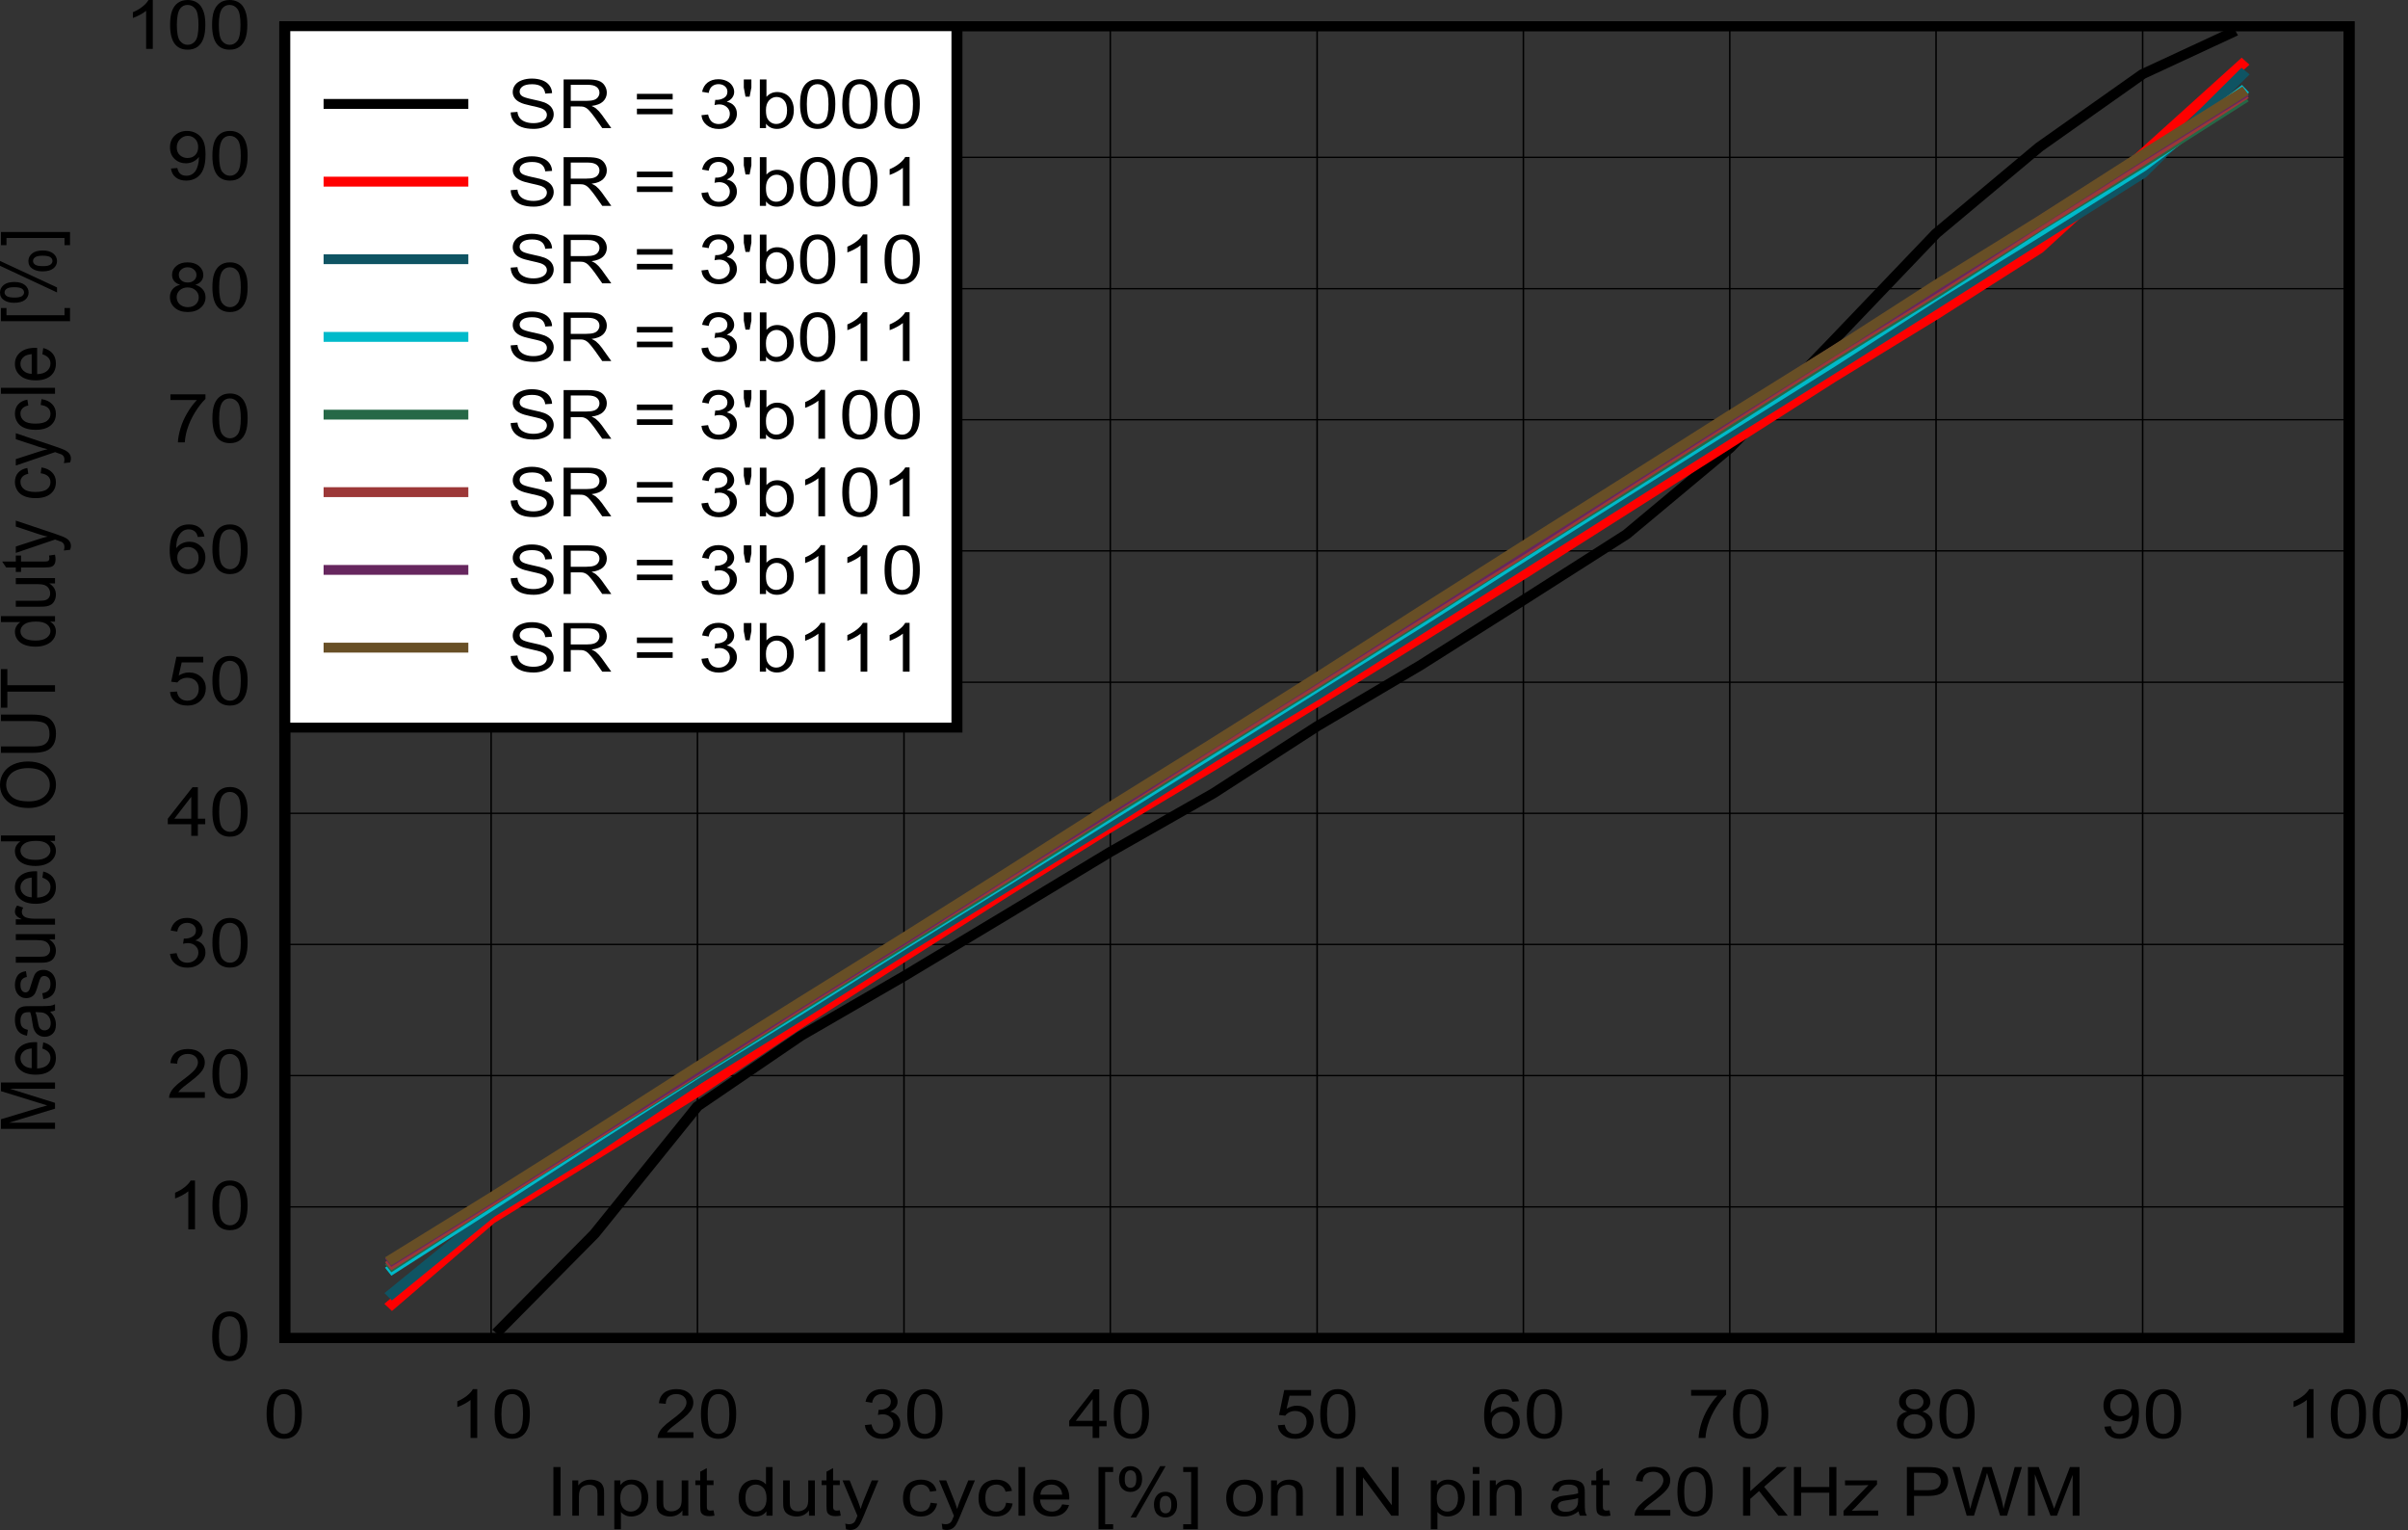 <?xml version="1.0" encoding="UTF-8" standalone="no"?>
<svg
   xmlns:dc="http://purl.org/dc/elements/1.1/"
   xmlns:cc="http://creativecommons.org/ns#"
   xmlns:rdf="http://www.w3.org/1999/02/22-rdf-syntax-ns#"
   xmlns:svg="http://www.w3.org/2000/svg"
   xmlns="http://www.w3.org/2000/svg"
   xmlns:xlink="http://www.w3.org/1999/xlink"
   xmlns:sodipodi="http://sodipodi.sourceforge.net/DTD/sodipodi-0.dtd"
   xmlns:inkscape="http://www.inkscape.org/namespaces/inkscape"
   sodipodi:docname="d008_8143hr_20K_dc.pdf"
   id="svg848"
   version="1.2"
   viewBox="0 0 511.449 324.866"
   height="324.866pt"
   width="511.449pt">
  <rect x="0" y="0" width="511.449" height="324.866" fill="#333333" stroke="none"/>
  <sodipodi:namedview
     id="namedview850"
     inkscape:window-height="480"
     inkscape:window-width="640"
     inkscape:pageshadow="2"
     inkscape:pageopacity="0"
     guidetolerance="10"
     gridtolerance="10"
     objecttolerance="10"
     borderopacity="1"
     bordercolor="#666666"
     pagecolor="#ffffff" />
  <defs
     id="defs181">
    <g
       id="g179">
      <symbol
         id="glyph0-0"
         overflow="visible">
        <path
           inkscape:connector-curvature="0"
           id="path2"
           d="m 2,0 v -9.031 h 8.031 V 0 Z M 2.25,-0.219 H 9.781 V -8.797 H 2.25 Z m 0,0"
           style="stroke:none" />
      </symbol>
      <symbol
         id="glyph0-1"
         overflow="visible">
        <path
           inkscape:connector-curvature="0"
           id="path5"
           d="M 1.5,0 V -10.328 H 3.016 V 0 Z m 0,0"
           style="stroke:none" />
      </symbol>
      <symbol
         id="glyph0-2"
         overflow="visible">
        <path
           inkscape:connector-curvature="0"
           id="path8"
           d="m 1.062,0 v -7.484 h 1.266 v 1.062 C 2.941,-7.242 3.82,-7.656 4.969,-7.656 c 0.508,0 0.973,0.086 1.391,0.25 0.414,0.156 0.727,0.371 0.938,0.641 0.207,0.262 0.352,0.57 0.438,0.922 0.051,0.242 0.078,0.652 0.078,1.234 V 0 H 6.406 v -4.547 c 0,-0.52 -0.059,-0.906 -0.172,-1.156 C 6.129,-5.961 5.934,-6.172 5.656,-6.328 5.375,-6.48 5.043,-6.562 4.672,-6.562 c -0.594,0 -1.113,0.176 -1.547,0.516 -0.438,0.344 -0.656,0.996 -0.656,1.953 V 0 Z m 0,0"
           style="stroke:none" />
      </symbol>
      <symbol
         id="glyph0-3"
         overflow="visible">
        <path
           inkscape:connector-curvature="0"
           id="path11"
           d="M 1.062,2.875 V -7.484 h 1.281 v 0.969 C 2.645,-6.887 2.984,-7.172 3.359,-7.359 3.742,-7.555 4.207,-7.656 4.75,-7.656 c 0.715,0 1.348,0.168 1.891,0.5 0.539,0.324 0.945,0.789 1.219,1.391 0.277,0.594 0.422,1.254 0.422,1.969 0,0.762 -0.16,1.449 -0.469,2.062 C 7.508,-1.117 7.066,-0.645 6.484,-0.312 5.91,0.008 5.301,0.172 4.656,0.172 4.188,0.172 3.762,0.082 3.391,-0.094 3.016,-0.27 2.707,-0.5 2.469,-0.781 V 2.875 Z m 1.266,-6.578 c 0,0.969 0.219,1.684 0.656,2.141 0.434,0.461 0.961,0.688 1.578,0.688 0.621,0 1.16,-0.238 1.609,-0.719 C 6.617,-2.07 6.844,-2.812 6.844,-3.812 6.844,-4.758 6.621,-5.469 6.188,-5.938 5.75,-6.414 5.227,-6.656 4.625,-6.656 c -0.605,0 -1.145,0.258 -1.609,0.766 -0.461,0.5 -0.688,1.23 -0.688,2.188 z m 0,0"
           style="stroke:none" />
      </symbol>
      <symbol
         id="glyph0-4"
         overflow="visible">
        <path
           inkscape:connector-curvature="0"
           id="path14"
           d="M 6.516,0 V -1.094 C 5.867,-0.25 4.988,0.172 3.875,0.172 c -0.492,0 -0.949,-0.086 -1.375,-0.25 C 2.07,-0.254 1.754,-0.469 1.547,-0.719 1.336,-0.977 1.191,-1.289 1.109,-1.656 1.055,-1.902 1.031,-2.301 1.031,-2.844 V -7.484 H 2.438 v 4.156 c 0,0.656 0.023,1.102 0.078,1.328 0.09,0.336 0.281,0.602 0.562,0.797 0.289,0.188 0.648,0.281 1.078,0.281 0.414,0 0.812,-0.098 1.188,-0.297 C 5.715,-1.414 5.977,-1.68 6.125,-2.016 6.277,-2.348 6.359,-2.832 6.359,-3.469 v -4.016 h 1.406 V 0 Z m 0,0"
           style="stroke:none" />
      </symbol>
      <symbol
         id="glyph0-5"
         overflow="visible">
        <path
           inkscape:connector-curvature="0"
           id="path17"
           d="m 4.141,-1.141 0.203,1.125 C 3.945,0.055 3.59,0.094 3.281,0.094 2.758,0.094 2.355,0.02 2.078,-0.125 1.797,-0.27 1.598,-0.457 1.484,-0.688 1.367,-0.926 1.312,-1.426 1.312,-2.188 V -6.5 H 0.281 V -7.484 H 1.312 V -9.344 l 1.406,-0.766 v 2.625 H 4.141 V -6.5 H 2.719 v 4.375 c 0,0.367 0.023,0.602 0.078,0.703 0.051,0.105 0.129,0.191 0.234,0.25 0.113,0.062 0.273,0.094 0.484,0.094 0.152,0 0.363,-0.02 0.625,-0.062 z m 0,0"
           style="stroke:none" />
      </symbol>
      <symbol
         id="glyph0-6"
         overflow="visible">
        <path
           inkscape:connector-curvature="0"
           id="path20"
           d=""
           style="stroke:none" />
      </symbol>
      <symbol
         id="glyph0-7"
         overflow="visible">
        <path
           inkscape:connector-curvature="0"
           id="path23"
           d="M 6.453,0 V -0.938 C 5.93,-0.195 5.152,0.172 4.125,0.172 3.469,0.172 2.855,0.008 2.297,-0.312 1.742,-0.645 1.309,-1.109 1,-1.703 0.695,-2.293 0.547,-2.973 0.547,-3.734 c 0,-0.746 0.133,-1.426 0.406,-2.031 0.277,-0.613 0.695,-1.082 1.25,-1.406 0.559,-0.32 1.18,-0.484 1.859,-0.484 0.496,0 0.945,0.102 1.344,0.297 0.395,0.188 0.711,0.434 0.953,0.734 v -3.703 h 1.406 V 0 Z M 2,-3.734 c 0,0.961 0.223,1.68 0.672,2.156 0.445,0.469 0.977,0.703 1.594,0.703 0.613,0 1.133,-0.223 1.562,-0.672 0.434,-0.457 0.656,-1.148 0.656,-2.078 0,-1.027 -0.227,-1.785 -0.672,-2.266 -0.438,-0.477 -0.977,-0.719 -1.609,-0.719 -0.625,0 -1.152,0.238 -1.578,0.703 C 2.207,-5.445 2,-4.723 2,-3.734 Z m 0,0"
           style="stroke:none" />
      </symbol>
      <symbol
         id="glyph0-8"
         overflow="visible">
        <path
           inkscape:connector-curvature="0"
           id="path26"
           d="M 1,2.891 0.844,1.688 c 0.301,0.082 0.566,0.125 0.797,0.125 0.309,0 0.562,-0.055 0.75,-0.156 0.195,-0.094 0.352,-0.227 0.469,-0.391 0.09,-0.125 0.238,-0.441 0.438,-0.938 0.02,-0.074 0.062,-0.18 0.125,-0.312 l -3.156,-7.5 H 1.781 l 1.734,4.328 c 0.215,0.555 0.414,1.133 0.594,1.734 C 4.273,-2.004 4.469,-2.57 4.688,-3.125 L 6.469,-7.484 H 7.875 L 4.719,0.125 C 4.375,0.945 4.105,1.516 3.922,1.828 3.672,2.242 3.383,2.547 3.062,2.734 2.738,2.93 2.352,3.031 1.906,3.031 1.633,3.031 1.332,2.98 1,2.891 Z m 0,0"
           style="stroke:none" />
      </symbol>
      <symbol
         id="glyph0-9"
         overflow="visible">
        <path
           inkscape:connector-curvature="0"
           id="path29"
           d="M 6.484,-2.75 7.875,-2.578 C 7.719,-1.723 7.324,-1.051 6.703,-0.562 6.086,-0.07 5.32,0.172 4.406,0.172 c -1.137,0 -2.055,-0.332 -2.75,-1 C 0.969,-1.504 0.625,-2.469 0.625,-3.719 c 0,-0.801 0.145,-1.504 0.438,-2.109 0.301,-0.613 0.754,-1.07 1.359,-1.375 0.613,-0.301 1.281,-0.453 2,-0.453 0.902,0 1.645,0.211 2.219,0.625 0.57,0.406 0.938,0.992 1.094,1.75 L 6.375,-5.094 C 6.238,-5.59 6.004,-5.969 5.672,-6.219 5.336,-6.477 4.934,-6.609 4.469,-6.609 c -0.711,0 -1.289,0.23 -1.734,0.688 -0.438,0.461 -0.656,1.184 -0.656,2.172 0,1.012 0.211,1.746 0.641,2.203 C 3.145,-1.098 3.703,-0.875 4.391,-0.875 4.941,-0.875 5.406,-1.023 5.781,-1.328 6.152,-1.637 6.391,-2.113 6.484,-2.75 Z m 0,0"
           style="stroke:none" />
      </symbol>
      <symbol
         id="glyph0-10"
         overflow="visible">
        <path
           inkscape:connector-curvature="0"
           id="path32"
           d="M 1.031,0 V -10.328 H 2.438 V 0 Z m 0,0"
           style="stroke:none" />
      </symbol>
      <symbol
         id="glyph0-11"
         overflow="visible">
        <path
           inkscape:connector-curvature="0"
           id="path35"
           d="M 6.75,-2.406 8.219,-2.25 c -0.242,0.773 -0.676,1.371 -1.297,1.797 -0.617,0.418 -1.41,0.625 -2.375,0.625 -1.211,0 -2.176,-0.336 -2.891,-1.016 -0.711,-0.676 -1.062,-1.625 -1.062,-2.844 0,-1.246 0.359,-2.223 1.078,-2.922 0.715,-0.695 1.648,-1.047 2.797,-1.047 1.113,0 2.023,0.348 2.734,1.031 0.707,0.68 1.062,1.637 1.062,2.875 0,0.074 -0.008,0.184 -0.016,0.328 H 2.047 c 0.051,0.824 0.305,1.457 0.766,1.891 0.465,0.438 1.051,0.656 1.75,0.656 0.508,0 0.945,-0.117 1.312,-0.359 C 6.246,-1.48 6.539,-1.875 6.75,-2.406 Z M 2.125,-4.469 H 6.766 C 6.703,-5.09 6.523,-5.562 6.234,-5.875 c -0.449,-0.488 -1.035,-0.734 -1.75,-0.734 -0.648,0 -1.195,0.199 -1.641,0.594 -0.438,0.387 -0.68,0.902 -0.719,1.547 z m 0,0"
           style="stroke:none" />
      </symbol>
      <symbol
         id="glyph0-12"
         overflow="visible">
        <path
           inkscape:connector-curvature="0"
           id="path38"
           d="M 1.094,2.875 V -10.328 H 4.203 V -9.281 H 2.5 V 1.812 H 4.203 V 2.875 Z m 0,0"
           style="stroke:none" />
      </symbol>
      <symbol
         id="glyph0-13"
         overflow="visible">
        <path
           inkscape:connector-curvature="0"
           id="path41"
           d="m 0.938,-7.859 c 0,-0.727 0.203,-1.352 0.609,-1.875 0.414,-0.52 1.016,-0.781 1.797,-0.781 0.715,0 1.312,0.238 1.781,0.703 0.477,0.461 0.719,1.137 0.719,2.031 0,0.875 -0.242,1.555 -0.719,2.031 -0.48,0.469 -1.07,0.703 -1.766,0.703 -0.699,0 -1.277,-0.227 -1.734,-0.688 -0.461,-0.465 -0.688,-1.176 -0.688,-2.125 z m 2.453,-1.781 c -0.355,0 -0.652,0.145 -0.891,0.422 -0.23,0.273 -0.344,0.773 -0.344,1.5 0,0.656 0.117,1.121 0.359,1.391 0.238,0.273 0.531,0.406 0.875,0.406 0.352,0 0.645,-0.133 0.875,-0.406 0.227,-0.27 0.344,-0.77 0.344,-1.5 0,-0.664 -0.121,-1.133 -0.359,-1.406 -0.23,-0.27 -0.52,-0.406 -0.859,-0.406 z m 0,10.016 6.281,-10.891 h 1.156 L 4.562,0.375 Z m 4.969,-2.797 c 0,-0.738 0.203,-1.363 0.609,-1.875 0.414,-0.52 1.02,-0.781 1.812,-0.781 0.715,0 1.312,0.238 1.781,0.703 0.477,0.461 0.719,1.137 0.719,2.031 0,0.875 -0.242,1.551 -0.719,2.016 C 12.082,0.137 11.492,0.375 10.797,0.375 c -0.699,0 -1.285,-0.23 -1.75,-0.688 -0.461,-0.465 -0.688,-1.172 -0.688,-2.109 z m 2.469,-1.781 c -0.367,0 -0.664,0.137 -0.891,0.406 -0.23,0.273 -0.344,0.773 -0.344,1.5 0,0.656 0.113,1.121 0.344,1.391 0.238,0.273 0.531,0.406 0.875,0.406 0.363,0 0.66,-0.133 0.891,-0.406 0.227,-0.27 0.344,-0.766 0.344,-1.484 0,-0.664 -0.121,-1.133 -0.359,-1.406 -0.23,-0.27 -0.52,-0.406 -0.859,-0.406 z m 0,0"
           style="stroke:none" />
      </symbol>
      <symbol
         id="glyph0-14"
         overflow="visible">
        <path
           inkscape:connector-curvature="0"
           id="path44"
           d="M 3.422,2.875 H 0.312 V 1.812 H 2 V -9.281 H 0.312 v -1.047 h 3.109 z m 0,0"
           style="stroke:none" />
      </symbol>
      <symbol
         id="glyph0-15"
         overflow="visible">
        <path
           inkscape:connector-curvature="0"
           id="path47"
           d="m 0.531,-3.75 c 0,-1.383 0.426,-2.41 1.281,-3.078 0.715,-0.551 1.594,-0.828 2.625,-0.828 1.145,0 2.078,0.34 2.797,1.016 0.727,0.68 1.094,1.613 1.094,2.797 0,0.961 -0.164,1.715 -0.484,2.266 -0.324,0.555 -0.793,0.988 -1.406,1.297 -0.605,0.301 -1.273,0.453 -2,0.453 -1.168,0 -2.113,-0.332 -2.828,-1 C 0.891,-1.504 0.531,-2.477 0.531,-3.75 Z m 1.453,0 c 0,0.961 0.227,1.68 0.688,2.156 0.465,0.48 1.055,0.719 1.766,0.719 0.695,0 1.273,-0.238 1.734,-0.719 C 6.637,-2.07 6.875,-2.801 6.875,-3.781 6.875,-4.707 6.637,-5.41 6.172,-5.891 5.711,-6.367 5.133,-6.609 4.438,-6.609 c -0.711,0 -1.301,0.242 -1.766,0.719 -0.461,0.469 -0.688,1.184 -0.688,2.141 z m 0,0"
           style="stroke:none" />
      </symbol>
      <symbol
         id="glyph0-16"
         overflow="visible">
        <path
           inkscape:connector-curvature="0"
           id="path50"
           d="m 1.219,0 v -10.328 h 1.562 L 8.812,-2.219 v -8.109 h 1.453 V 0 H 8.719 L 2.688,-8.125 V 0 Z m 0,0"
           style="stroke:none" />
      </symbol>
      <symbol
         id="glyph0-17"
         overflow="visible">
        <path
           inkscape:connector-curvature="0"
           id="path53"
           d="m 1.062,-8.875 v -1.453 H 2.469 V -8.875 Z m 0,8.875 V -7.484 H 2.469 V 0 Z m 0,0"
           style="stroke:none" />
      </symbol>
      <symbol
         id="glyph0-18"
         overflow="visible">
        <path
           inkscape:connector-curvature="0"
           id="path56"
           d="m 6.484,-0.922 c -0.523,0.398 -1.027,0.68 -1.516,0.844 -0.48,0.164 -0.996,0.25 -1.547,0.25 -0.918,0 -1.621,-0.195 -2.109,-0.594 C 0.82,-0.824 0.578,-1.344 0.578,-1.969 c 0,-0.371 0.094,-0.711 0.281,-1.016 0.184,-0.301 0.426,-0.539 0.719,-0.719 C 1.879,-3.887 2.219,-4.031 2.594,-4.125 2.871,-4.184 3.297,-4.25 3.859,-4.312 4.992,-4.434 5.832,-4.582 6.375,-4.75 c 0,-0.176 0,-0.285 0,-0.328 0,-0.52 -0.133,-0.883 -0.391,-1.094 -0.367,-0.289 -0.902,-0.438 -1.609,-0.438 -0.668,0 -1.164,0.105 -1.484,0.312 -0.312,0.211 -0.543,0.582 -0.688,1.109 l -1.375,-0.156 C 0.949,-5.871 1.156,-6.301 1.438,-6.625 c 0.289,-0.332 0.707,-0.586 1.25,-0.766 0.539,-0.176 1.172,-0.266 1.891,-0.266 0.707,0 1.281,0.082 1.719,0.234 0.445,0.148 0.773,0.336 0.984,0.562 0.207,0.23 0.352,0.52 0.438,0.859 0.051,0.219 0.078,0.613 0.078,1.172 v 1.688 c 0,1.18 0.023,1.926 0.078,2.234 C 7.934,-0.594 8.062,-0.289 8.25,0 H 6.766 C 6.617,-0.258 6.523,-0.566 6.484,-0.922 Z M 6.375,-3.75 c -0.512,0.188 -1.285,0.348 -2.312,0.469 -0.574,0.074 -0.988,0.16 -1.234,0.25 -0.242,0.094 -0.43,0.238 -0.562,0.422 -0.125,0.18 -0.188,0.379 -0.188,0.594 0,0.344 0.141,0.633 0.422,0.859 0.289,0.219 0.711,0.328 1.266,0.328 0.539,0 1.02,-0.102 1.438,-0.312 0.426,-0.215 0.738,-0.508 0.938,-0.875 C 6.293,-2.305 6.375,-2.734 6.375,-3.297 Z m 0,0"
           style="stroke:none" />
      </symbol>
      <symbol
         id="glyph0-19"
         overflow="visible">
        <path
           inkscape:connector-curvature="0"
           id="path59"
           d="M 8.078,-1.219 V 0 H 0.484 C 0.473,-0.301 0.531,-0.594 0.656,-0.875 0.84,-1.34 1.148,-1.801 1.578,-2.25 2.004,-2.707 2.617,-3.234 3.422,-3.828 4.668,-4.742 5.516,-5.469 5.953,-6 c 0.434,-0.539 0.656,-1.051 0.656,-1.531 0,-0.508 -0.199,-0.938 -0.594,-1.281 -0.398,-0.34 -0.918,-0.516 -1.562,-0.516 -0.68,0 -1.227,0.184 -1.641,0.547 C 2.406,-8.414 2.203,-7.902 2.203,-7.25 L 0.75,-7.391 c 0.102,-0.965 0.477,-1.707 1.125,-2.219 0.645,-0.508 1.516,-0.766 2.609,-0.766 1.102,0 1.973,0.277 2.609,0.828 0.645,0.543 0.969,1.227 0.969,2.047 0,0.406 -0.098,0.816 -0.281,1.219 -0.188,0.398 -0.504,0.82 -0.938,1.266 -0.438,0.438 -1.164,1.043 -2.172,1.812 -0.844,0.637 -1.387,1.07 -1.625,1.297 -0.242,0.23 -0.445,0.461 -0.609,0.688 z m 0,0"
           style="stroke:none" />
      </symbol>
      <symbol
         id="glyph0-20"
         overflow="visible">
        <path
           inkscape:connector-curvature="0"
           id="path62"
           d="m 0.672,-5.094 c 0,-1.227 0.133,-2.211 0.406,-2.953 0.277,-0.746 0.695,-1.32 1.25,-1.719 0.551,-0.402 1.242,-0.609 2.078,-0.609 0.613,0 1.156,0.117 1.625,0.344 0.465,0.219 0.852,0.539 1.156,0.953 0.301,0.418 0.535,0.93 0.703,1.531 0.176,0.605 0.266,1.426 0.266,2.453 0,1.211 -0.145,2.191 -0.422,2.938 C 7.461,-1.414 7.051,-0.84 6.5,-0.438 5.945,-0.031 5.246,0.172 4.406,0.172 c -1.105,0 -1.977,-0.352 -2.609,-1.062 -0.75,-0.863 -1.125,-2.266 -1.125,-4.203 z m 1.438,0 c 0,1.699 0.219,2.832 0.656,3.391 0.445,0.562 0.992,0.844 1.641,0.844 0.652,0 1.203,-0.281 1.641,-0.844 0.434,-0.57 0.656,-1.703 0.656,-3.391 0,-1.707 -0.223,-2.836 -0.656,-3.391 -0.438,-0.559 -0.992,-0.844 -1.656,-0.844 -0.648,0 -1.164,0.246 -1.547,0.734 -0.492,0.637 -0.734,1.805 -0.734,3.5 z m 0,0"
           style="stroke:none" />
      </symbol>
      <symbol
         id="glyph0-21"
         overflow="visible">
        <path
           inkscape:connector-curvature="0"
           id="path65"
           d="m 1.172,0 v -10.328 h 1.531 v 5.125 l 5.703,-5.125 h 2.047 l -4.812,4.188 L 10.672,0 h -2 l -4.094,-5.234 -1.875,1.656 V 0 Z m 0,0"
           style="stroke:none" />
      </symbol>
      <symbol
         id="glyph0-22"
         overflow="visible">
        <path
           inkscape:connector-curvature="0"
           id="path68"
           d="M 1.281,0 V -10.328 H 2.812 v 4.234 h 5.969 v -4.234 h 1.516 V 0 H 8.781 V -4.875 H 2.812 V 0 Z m 0,0"
           style="stroke:none" />
      </symbol>
      <symbol
         id="glyph0-23"
         overflow="visible">
        <path
           inkscape:connector-curvature="0"
           id="path71"
           d="M 0.312,0 V -1.031 L 5.609,-6.5 c -0.605,0.031 -1.137,0.047 -1.594,0.047 H 0.625 v -1.031 h 6.797 v 0.844 l -4.5,4.75 -0.875,0.859 c 0.633,-0.039 1.227,-0.062 1.781,-0.062 h 3.844 V 0 Z m 0,0"
           style="stroke:none" />
      </symbol>
      <symbol
         id="glyph0-24"
         overflow="visible">
        <path
           inkscape:connector-curvature="0"
           id="path74"
           d="m 1.234,0 v -10.328 h 4.344 c 0.758,0 1.336,0.035 1.734,0.094 0.57,0.086 1.047,0.246 1.422,0.484 0.383,0.242 0.691,0.574 0.922,1 C 9.883,-8.32 10,-7.852 10,-7.344 c 0,0.875 -0.316,1.621 -0.938,2.234 -0.617,0.605 -1.738,0.906 -3.359,0.906 h -2.938 V 0 Z m 1.531,-5.422 h 2.969 c 0.977,0 1.672,-0.16 2.078,-0.484 0.414,-0.332 0.625,-0.797 0.625,-1.391 0,-0.434 -0.129,-0.805 -0.375,-1.109 -0.242,-0.309 -0.559,-0.52 -0.953,-0.625 -0.25,-0.051 -0.723,-0.078 -1.406,-0.078 h -2.938 z m 0,0"
           style="stroke:none" />
      </symbol>
      <symbol
         id="glyph0-25"
         overflow="visible">
        <path
           inkscape:connector-curvature="0"
           id="path77"
           d="M 3.25,0 0.203,-10.328 H 1.75 L 3.5,-3.562 c 0.184,0.711 0.348,1.418 0.484,2.125 C 4.273,-2.551 4.445,-3.191 4.5,-3.359 l 2.188,-6.969 h 1.844 l 1.641,5.219 c 0.414,1.305 0.711,2.527 0.891,3.672 0.145,-0.652 0.336,-1.406 0.578,-2.25 l 1.797,-6.641 h 1.531 L 11.812,0 H 10.344 L 7.922,-7.875 C 7.723,-8.527 7.602,-8.938 7.562,-9.094 7.445,-8.613 7.336,-8.207 7.234,-7.875 L 4.797,0 Z m 0,0"
           style="stroke:none" />
      </symbol>
      <symbol
         id="glyph0-26"
         overflow="visible">
        <path
           inkscape:connector-curvature="0"
           id="path80"
           d="m 1.188,0 v -10.328 h 2.297 l 2.719,7.312 c 0.246,0.68 0.43,1.191 0.547,1.531 0.121,-0.371 0.328,-0.926 0.609,-1.656 l 2.75,-7.188 H 12.156 V 0 H 10.688 V -8.656 L 7.344,0 H 5.984 L 2.656,-8.797 V 0 Z m 0,0"
           style="stroke:none" />
      </symbol>
      <symbol
         id="glyph0-27"
         overflow="visible">
        <path
           inkscape:connector-curvature="0"
           id="path83"
           d="M 5.984,0 H 4.562 V -8.078 C 4.227,-7.797 3.785,-7.508 3.234,-7.219 2.68,-6.926 2.184,-6.707 1.75,-6.562 v -1.219 c 0.789,-0.332 1.477,-0.734 2.062,-1.203 0.59,-0.477 1.008,-0.941 1.25,-1.391 h 0.922 z m 0,0"
           style="stroke:none" />
      </symbol>
      <symbol
         id="glyph0-28"
         overflow="visible">
        <path
           inkscape:connector-curvature="0"
           id="path86"
           d="m 0.672,-2.734 1.406,-0.156 c 0.164,0.719 0.441,1.242 0.828,1.562 0.395,0.312 0.867,0.469 1.422,0.469 0.664,0 1.227,-0.207 1.688,-0.625 0.457,-0.414 0.688,-0.93 0.688,-1.547 0,-0.57 -0.215,-1.047 -0.641,-1.422 C 5.645,-4.836 5.105,-5.031 4.453,-5.031 c -0.273,0 -0.605,0.051 -1,0.141 L 3.609,-6 c 0.09,0.012 0.172,0.016 0.234,0.016 0.59,0 1.129,-0.141 1.609,-0.422 C 5.941,-6.695 6.188,-7.133 6.188,-7.719 6.188,-8.184 6.008,-8.57 5.656,-8.875 5.301,-9.176 4.848,-9.328 4.297,-9.328 c -0.543,0 -1.004,0.16 -1.375,0.469 C 2.555,-8.555 2.32,-8.09 2.219,-7.469 L 0.812,-7.703 c 0.176,-0.84 0.566,-1.5 1.172,-1.969 0.613,-0.465 1.375,-0.703 2.281,-0.703 0.621,0 1.203,0.121 1.734,0.359 0.527,0.242 0.93,0.574 1.203,1 C 7.48,-8.598 7.625,-8.152 7.625,-7.688 c 0,0.449 -0.137,0.855 -0.406,1.219 -0.262,0.367 -0.652,0.66 -1.172,0.875 0.676,0.137 1.203,0.43 1.578,0.875 0.383,0.449 0.578,1.008 0.578,1.672 0,0.898 -0.371,1.664 -1.109,2.297 C 6.363,-0.125 5.441,0.188 4.328,0.188 3.316,0.188 2.477,-0.082 1.812,-0.625 1.145,-1.164 0.762,-1.867 0.672,-2.734 Z m 0,0"
           style="stroke:none" />
      </symbol>
      <symbol
         id="glyph0-29"
         overflow="visible">
        <path
           inkscape:connector-curvature="0"
           id="path89"
           d="M 5.188,0 V -2.469 H 0.203 v -1.172 l 5.25,-6.688 H 6.594 v 6.688 h 1.562 V -2.469 H 6.594 V 0 Z m 0,-3.641 v -4.656 l -3.594,4.656 z m 0,0"
           style="stroke:none" />
      </symbol>
      <symbol
         id="glyph0-30"
         overflow="visible">
        <path
           inkscape:connector-curvature="0"
           id="path92"
           d="M 0.672,-2.703 2.141,-2.812 c 0.113,0.648 0.367,1.137 0.766,1.469 0.402,0.324 0.891,0.484 1.453,0.484 0.676,0 1.25,-0.227 1.719,-0.688 0.465,-0.465 0.703,-1.082 0.703,-1.844 0,-0.715 -0.227,-1.285 -0.672,-1.703 -0.449,-0.426 -1.043,-0.641 -1.781,-0.641 -0.449,0 -0.863,0.098 -1.234,0.281 -0.367,0.188 -0.652,0.43 -0.859,0.719 l -1.312,-0.156 1.109,-5.297 h 5.703 v 1.203 H 3.156 l -0.625,2.781 c 0.695,-0.434 1.422,-0.656 2.172,-0.656 1.008,0 1.859,0.316 2.547,0.938 0.684,0.625 1.031,1.434 1.031,2.422 0,0.938 -0.305,1.746 -0.906,2.422 -0.742,0.836 -1.746,1.25 -3.016,1.25 -1.043,0 -1.898,-0.258 -2.562,-0.781 -0.656,-0.527 -1.035,-1.227 -1.125,-2.094 z m 0,0"
           style="stroke:none" />
      </symbol>
      <symbol
         id="glyph0-31"
         overflow="visible">
        <path
           inkscape:connector-curvature="0"
           id="path95"
           d="m 7.984,-7.797 -1.406,0.094 c -0.125,-0.496 -0.305,-0.863 -0.531,-1.094 -0.375,-0.352 -0.848,-0.531 -1.406,-0.531 -0.449,0 -0.848,0.113 -1.188,0.328 -0.438,0.293 -0.789,0.723 -1.047,1.281 C 2.145,-7.156 2.008,-6.355 2,-5.328 c 0.34,-0.465 0.758,-0.812 1.25,-1.031 0.488,-0.227 1.004,-0.344 1.547,-0.344 0.934,0 1.734,0.316 2.391,0.938 0.664,0.617 1,1.418 1,2.406 0,0.656 -0.16,1.262 -0.469,1.812 -0.312,0.555 -0.742,0.98 -1.281,1.281 -0.543,0.289 -1.16,0.438 -1.844,0.438 -1.18,0 -2.137,-0.383 -2.875,-1.156 -0.742,-0.777 -1.109,-2.066 -1.109,-3.859 0,-1.988 0.406,-3.438 1.219,-4.344 0.715,-0.789 1.68,-1.188 2.891,-1.188 0.902,0 1.645,0.23 2.219,0.688 0.582,0.449 0.93,1.082 1.047,1.891 z M 2.219,-3.344 c 0,0.438 0.102,0.855 0.312,1.25 0.207,0.398 0.492,0.707 0.859,0.922 0.371,0.211 0.766,0.312 1.172,0.312 0.602,0 1.117,-0.219 1.547,-0.656 C 6.535,-1.949 6.75,-2.539 6.75,-3.281 c 0,-0.707 -0.215,-1.266 -0.641,-1.672 -0.418,-0.414 -0.949,-0.625 -1.594,-0.625 -0.637,0 -1.18,0.211 -1.625,0.625 -0.449,0.406 -0.672,0.945 -0.672,1.609 z m 0,0"
           style="stroke:none" />
      </symbol>
      <symbol
         id="glyph0-32"
         overflow="visible">
        <path
           inkscape:connector-curvature="0"
           id="path98"
           d="m 0.766,-8.984 v -1.219 h 7.438 v 0.984 c -0.742,0.711 -1.473,1.645 -2.188,2.797 -0.719,1.156 -1.273,2.352 -1.656,3.578 C 4.078,-1.977 3.895,-1.027 3.812,0 H 2.359 c 0.02,-0.809 0.195,-1.789 0.531,-2.938 0.34,-1.152 0.832,-2.266 1.469,-3.328 0.633,-1.07 1.312,-1.977 2.031,-2.719 z m 0,0"
           style="stroke:none" />
      </symbol>
      <symbol
         id="glyph0-33"
         overflow="visible">
        <path
           inkscape:connector-curvature="0"
           id="path101"
           d="M 2.844,-5.609 C 2.25,-5.793 1.809,-6.066 1.531,-6.422 1.25,-6.785 1.109,-7.219 1.109,-7.719 c 0,-0.746 0.301,-1.379 0.906,-1.891 0.602,-0.508 1.398,-0.766 2.391,-0.766 1.008,0 1.816,0.262 2.422,0.781 C 7.441,-9.07 7.75,-8.43 7.75,-7.672 c 0,0.48 -0.145,0.898 -0.422,1.25 -0.281,0.355 -0.707,0.629 -1.266,0.812 0.695,0.211 1.227,0.551 1.594,1.016 0.371,0.461 0.562,1.008 0.562,1.641 0,0.887 -0.352,1.633 -1.047,2.234 -0.688,0.594 -1.602,0.891 -2.734,0.891 -1.137,0 -2.055,-0.301 -2.75,-0.906 -0.688,-0.602 -1.031,-1.352 -1.031,-2.25 0,-0.676 0.188,-1.238 0.562,-1.688 0.371,-0.457 0.914,-0.77 1.625,-0.938 z M 2.547,-7.75 c 0,0.492 0.176,0.895 0.531,1.203 0.352,0.305 0.805,0.453 1.359,0.453 0.539,0 0.984,-0.148 1.328,-0.453 0.352,-0.309 0.531,-0.691 0.531,-1.141 0,-0.457 -0.184,-0.844 -0.547,-1.156 -0.355,-0.32 -0.801,-0.484 -1.328,-0.484 -0.531,0 -0.98,0.16 -1.344,0.469 C 2.723,-8.555 2.547,-8.184 2.547,-7.75 Z M 2.094,-2.984 c 0,0.367 0.094,0.723 0.281,1.062 0.195,0.336 0.484,0.598 0.859,0.781 0.371,0.188 0.781,0.281 1.219,0.281 0.676,0 1.234,-0.191 1.672,-0.578 0.434,-0.395 0.656,-0.895 0.656,-1.5 0,-0.613 -0.23,-1.117 -0.688,-1.516 -0.449,-0.395 -1.012,-0.594 -1.688,-0.594 -0.668,0 -1.223,0.199 -1.656,0.594 -0.438,0.387 -0.656,0.879 -0.656,1.469 z m 0,0"
           style="stroke:none" />
      </symbol>
      <symbol
         id="glyph0-34"
         overflow="visible">
        <path
           inkscape:connector-curvature="0"
           id="path104"
           d="M 0.875,-2.391 2.234,-2.5 c 0.113,0.574 0.332,0.992 0.656,1.25 0.32,0.262 0.738,0.391 1.25,0.391 0.426,0 0.801,-0.086 1.125,-0.266 0.332,-0.184 0.602,-0.426 0.812,-0.719 0.207,-0.301 0.379,-0.707 0.516,-1.219 0.145,-0.508 0.219,-1.023 0.219,-1.547 0,-0.051 0,-0.133 0,-0.25 C 6.531,-4.461 6.145,-4.133 5.656,-3.875 5.164,-3.625 4.633,-3.5 4.062,-3.5 3.113,-3.5 2.309,-3.805 1.656,-4.422 1,-5.043 0.672,-5.867 0.672,-6.891 c 0,-1.039 0.344,-1.879 1.031,-2.516 C 2.387,-10.051 3.25,-10.375 4.281,-10.375 c 0.746,0 1.43,0.184 2.047,0.547 0.613,0.355 1.082,0.871 1.406,1.547 0.32,0.668 0.484,1.637 0.484,2.906 0,1.324 -0.164,2.379 -0.484,3.156 C 7.422,-1.438 6.945,-0.84 6.312,-0.438 5.688,-0.031 4.949,0.172 4.109,0.172 3.211,0.172 2.477,-0.051 1.906,-0.5 1.332,-0.945 0.988,-1.578 0.875,-2.391 Z m 5.781,-4.562 C 6.656,-7.68 6.434,-8.258 6,-8.688 5.57,-9.113 5.055,-9.328 4.453,-9.328 c -0.625,0 -1.176,0.238 -1.641,0.703 -0.469,0.461 -0.703,1.055 -0.703,1.781 0,0.656 0.219,1.195 0.656,1.609 0.445,0.406 0.992,0.609 1.641,0.609 0.652,0 1.191,-0.203 1.609,-0.609 0.426,-0.414 0.641,-0.988 0.641,-1.719 z m 0,0"
           style="stroke:none" />
      </symbol>
      <symbol
         id="glyph0-35"
         overflow="visible">
        <path
           inkscape:connector-curvature="0"
           id="path107"
           d="M 0.719,-3.328 2.156,-3.438 c 0.059,0.523 0.219,0.949 0.469,1.281 0.246,0.336 0.633,0.605 1.156,0.812 0.52,0.199 1.109,0.297 1.766,0.297 0.582,0 1.094,-0.078 1.531,-0.234 0.445,-0.152 0.781,-0.367 1,-0.641 C 8.293,-2.191 8.406,-2.488 8.406,-2.812 8.406,-3.133 8.293,-3.414 8.078,-3.656 7.867,-3.895 7.523,-4.098 7.047,-4.266 6.742,-4.367 6.059,-4.535 5,-4.766 3.945,-4.992 3.211,-5.211 2.797,-5.422 2.242,-5.668 1.832,-5.988 1.562,-6.375 1.289,-6.758 1.156,-7.188 1.156,-7.656 c 0,-0.527 0.16,-1.02 0.484,-1.469 0.332,-0.457 0.816,-0.801 1.453,-1.031 0.633,-0.238 1.336,-0.359 2.109,-0.359 0.852,0 1.602,0.129 2.25,0.375 0.652,0.25 1.156,0.617 1.5,1.094 0.352,0.48 0.539,1.023 0.562,1.625 L 8.062,-7.328 C 7.977,-7.973 7.711,-8.461 7.266,-8.797 6.816,-9.137 6.148,-9.312 5.266,-9.312 4.348,-9.312 3.676,-9.152 3.25,-8.844 2.832,-8.539 2.625,-8.176 2.625,-7.75 c 0,0.367 0.148,0.668 0.453,0.906 0.289,0.242 1.051,0.492 2.281,0.75 1.238,0.25 2.086,0.473 2.547,0.656 0.664,0.273 1.156,0.621 1.469,1.047 0.32,0.43 0.484,0.918 0.484,1.469 0,0.555 -0.18,1.074 -0.531,1.562 -0.344,0.48 -0.848,0.855 -1.5,1.125 C 7.172,0.035 6.434,0.172 5.625,0.172 4.582,0.172 3.707,0.035 3,-0.234 2.301,-0.504 1.746,-0.91 1.344,-1.453 c -0.398,-0.551 -0.605,-1.176 -0.625,-1.875 z m 0,0"
           style="stroke:none" />
      </symbol>
      <symbol
         id="glyph0-36"
         overflow="visible">
        <path
           inkscape:connector-curvature="0"
           id="path110"
           d="m 1.266,0 v -10.328 h 5.094 c 1.02,0 1.797,0.098 2.328,0.281 0.527,0.18 0.953,0.504 1.266,0.969 0.32,0.469 0.484,0.992 0.484,1.562 0,0.73 -0.27,1.352 -0.797,1.859 -0.523,0.5 -1.336,0.82 -2.438,0.953 0.402,0.18 0.711,0.352 0.922,0.516 0.445,0.367 0.867,0.824 1.266,1.375 l 2,2.812 H 9.469 L 7.953,-2.156 C 7.504,-2.77 7.133,-3.238 6.844,-3.562 6.562,-3.895 6.305,-4.129 6.078,-4.266 5.859,-4.398 5.629,-4.492 5.391,-4.547 5.211,-4.574 4.93,-4.594 4.547,-4.594 H 2.781 V 0 Z M 2.781,-5.781 h 3.266 c 0.695,0 1.238,-0.062 1.625,-0.188 C 8.066,-6.09 8.363,-6.297 8.562,-6.578 8.77,-6.867 8.875,-7.18 8.875,-7.516 8.875,-8.004 8.676,-8.406 8.281,-8.719 7.883,-9.027 7.262,-9.188 6.422,-9.188 H 2.781 Z m 0,0"
           style="stroke:none" />
      </symbol>
      <symbol
         id="glyph0-37"
         overflow="visible">
        <path
           inkscape:connector-curvature="0"
           id="path113"
           d="m 8.484,-6.078 h -7.594 v -1.188 h 7.594 z m 0,3.141 H 0.891 V -4.125 h 7.594 z m 0,0"
           style="stroke:none" />
      </symbol>
      <symbol
         id="glyph0-38"
         overflow="visible">
        <path
           inkscape:connector-curvature="0"
           id="path116"
           d="m 1.062,-6.672 -0.359,-1.938 v -1.719 H 2.312 v 1.719 l -0.375,1.938 z m 0,0"
           style="stroke:none" />
      </symbol>
      <symbol
         id="glyph0-39"
         overflow="visible">
        <path
           inkscape:connector-curvature="0"
           id="path119"
           d="m 2.359,0 h -1.312 v -10.328 h 1.406 v 3.688 c 0.602,-0.676 1.363,-1.016 2.281,-1.016 0.52,0 1.004,0.098 1.453,0.281 0.457,0.188 0.832,0.449 1.125,0.781 0.301,0.336 0.535,0.742 0.703,1.219 0.164,0.469 0.25,0.977 0.25,1.516 0,1.281 -0.355,2.277 -1.062,2.984 -0.699,0.699 -1.543,1.047 -2.531,1.047 -0.98,0 -1.754,-0.367 -2.312,-1.109 z M 2.344,-3.797 c 0,0.898 0.133,1.543 0.406,1.938 0.445,0.656 1.047,0.984 1.797,0.984 0.621,0 1.16,-0.238 1.609,-0.719 0.445,-0.477 0.672,-1.195 0.672,-2.156 0,-0.977 -0.223,-1.695 -0.656,-2.156 -0.43,-0.465 -0.949,-0.703 -1.562,-0.703 -0.617,0 -1.148,0.242 -1.594,0.719 -0.449,0.48 -0.672,1.18 -0.672,2.094 z m 0,0"
           style="stroke:none" />
      </symbol>
      <symbol
         id="glyph1-0"
         overflow="visible">
        <path
           inkscape:connector-curvature="0"
           id="path122"
           d="M 0,-1.812 H -10.031 V -9.031 H 0 Z m -0.25,-0.219 v -6.766 h -9.531 v 6.766 z m 0,0"
           style="stroke:none" />
      </symbol>
      <symbol
         id="glyph1-1"
         overflow="visible">
        <path
           inkscape:connector-curvature="0"
           id="path125"
           d="M 0,-1.078 H -11.484 V -3.125 l 8.125,-2.453 C -2.598,-5.805 -2.027,-5.969 -1.656,-6.062 -2.07,-6.184 -2.688,-6.375 -3.5,-6.625 l -7.984,-2.469 V -10.938 H 0 v 1.328 h -9.609 l 9.609,3 V -5.375 l -9.781,2.984 H 0 Z m 0,0"
           style="stroke:none" />
      </symbol>
      <symbol
         id="glyph1-2"
         overflow="visible">
        <path
           inkscape:connector-curvature="0"
           id="path128"
           d="m -2.688,-6.078 0.188,-1.312 c 0.855,0.211 1.52,0.598 1.984,1.156 0.469,0.555 0.703,1.27 0.703,2.141 0,1.094 -0.375,1.965 -1.125,2.609 -0.746,0.637 -1.801,0.953 -3.156,0.953 -1.395,0 -2.477,-0.32 -3.25,-0.969 -0.777,-0.645 -1.172,-1.488 -1.172,-2.531 0,-0.996 0.383,-1.816 1.141,-2.453 0.762,-0.633 1.832,-0.953 3.203,-0.953 0.086,0 0.211,0.008 0.375,0.016 v 5.578 c 0.918,-0.039 1.621,-0.27 2.109,-0.688 0.48,-0.426 0.719,-0.953 0.719,-1.578 0,-0.457 -0.133,-0.848 -0.406,-1.172 -0.27,-0.332 -0.707,-0.598 -1.312,-0.797 z m -2.266,4.172 v -4.188 c -0.707,0.062 -1.234,0.227 -1.578,0.484 -0.539,0.406 -0.812,0.93 -0.812,1.562 0,0.586 0.223,1.082 0.656,1.484 0.43,0.398 1.008,0.617 1.734,0.656 z m 0,0"
           style="stroke:none" />
      </symbol>
      <symbol
         id="glyph1-3"
         overflow="visible">
        <path
           inkscape:connector-curvature="0"
           id="path131"
           d="m -1.031,-5.844 c 0.449,0.48 0.77,0.941 0.953,1.375 0.176,0.43 0.266,0.895 0.266,1.391 0,0.824 -0.223,1.461 -0.672,1.906 -0.445,0.438 -1.016,0.656 -1.703,0.656 -0.414,0 -0.789,-0.082 -1.125,-0.25 -0.332,-0.164 -0.598,-0.383 -0.797,-0.656 C -4.316,-1.691 -4.473,-2 -4.578,-2.344 c -0.07,-0.246 -0.145,-0.625 -0.219,-1.125 -0.133,-1.02 -0.297,-1.773 -0.484,-2.266 -0.195,0 -0.32,0 -0.375,0 -0.57,0 -0.973,0.121 -1.203,0.359 -0.32,0.324 -0.484,0.805 -0.484,1.438 0,0.605 0.121,1.051 0.359,1.328 0.23,0.281 0.637,0.492 1.219,0.625 l -0.188,1.25 c -0.582,-0.113 -1.055,-0.301 -1.422,-0.562 -0.363,-0.258 -0.645,-0.633 -0.844,-1.125 -0.195,-0.488 -0.297,-1.051 -0.297,-1.688 0,-0.645 0.09,-1.164 0.266,-1.562 0.168,-0.402 0.379,-0.703 0.625,-0.891 0.25,-0.184 0.57,-0.316 0.953,-0.391 0.242,-0.039 0.676,-0.062 1.297,-0.062 h 1.891 c 1.312,0 2.145,-0.023 2.484,-0.078 0.344,-0.051 0.68,-0.16 1,-0.328 v 1.328 c -0.289,0.137 -0.633,0.223 -1.031,0.25 z m -3.141,0.109 c 0.211,0.461 0.387,1.152 0.531,2.078 0.086,0.523 0.18,0.895 0.281,1.109 0.105,0.211 0.262,0.379 0.469,0.5 0.199,0.117 0.418,0.172 0.656,0.172 0.375,0 0.691,-0.125 0.938,-0.375 0.25,-0.258 0.375,-0.641 0.375,-1.141 0,-0.477 -0.113,-0.91 -0.344,-1.297 C -1.504,-5.07 -1.832,-5.352 -2.25,-5.531 -2.57,-5.664 -3.039,-5.734 -3.656,-5.734 Z m 0,0"
           style="stroke:none" />
      </symbol>
      <symbol
         id="glyph1-4"
         overflow="visible">
        <path
           inkscape:connector-curvature="0"
           id="path134"
           d="m -2.484,-0.438 -0.219,-1.266 c 0.562,-0.07 0.996,-0.266 1.297,-0.578 0.293,-0.32 0.438,-0.773 0.438,-1.359 0,-0.582 -0.129,-1.016 -0.391,-1.297 -0.27,-0.277 -0.582,-0.422 -0.938,-0.422 -0.32,0 -0.57,0.129 -0.75,0.375 -0.121,0.18 -0.285,0.613 -0.484,1.297 -0.258,0.93 -0.484,1.574 -0.672,1.938 -0.184,0.355 -0.445,0.629 -0.781,0.812 -0.34,0.188 -0.719,0.281 -1.125,0.281 -0.371,0 -0.719,-0.07 -1.031,-0.219 -0.309,-0.152 -0.57,-0.367 -0.781,-0.641 -0.164,-0.195 -0.305,-0.461 -0.422,-0.797 -0.113,-0.34 -0.172,-0.707 -0.172,-1.094 0,-0.59 0.102,-1.109 0.297,-1.547 0.188,-0.445 0.445,-0.773 0.766,-0.984 0.312,-0.215 0.742,-0.363 1.281,-0.438 l 0.188,1.234 c -0.426,0.062 -0.758,0.23 -1,0.5 -0.238,0.262 -0.359,0.645 -0.359,1.141 0,0.586 0.113,1.004 0.328,1.25 0.211,0.25 0.457,0.375 0.734,0.375 0.188,0 0.355,-0.051 0.5,-0.156 0.148,-0.102 0.273,-0.27 0.375,-0.5 0.055,-0.121 0.176,-0.492 0.359,-1.109 0.273,-0.895 0.492,-1.52 0.656,-1.875 0.168,-0.363 0.414,-0.645 0.734,-0.844 0.324,-0.195 0.73,-0.297 1.219,-0.297 0.469,0 0.914,0.129 1.328,0.375 0.406,0.242 0.727,0.598 0.953,1.062 0.227,0.461 0.344,0.988 0.344,1.578 0,0.969 -0.223,1.711 -0.672,2.219 -0.445,0.512 -1.113,0.84 -2,0.984 z m 0,0"
           style="stroke:none" />
      </symbol>
      <symbol
         id="glyph1-5"
         overflow="visible">
        <path
           inkscape:connector-curvature="0"
           id="path137"
           d="m 0,-5.859 h -1.219 c 0.938,0.586 1.406,1.379 1.406,2.375 0,0.449 -0.098,0.867 -0.281,1.25 -0.184,0.375 -0.422,0.66 -0.703,0.844 C -1.086,-1.203 -1.438,-1.07 -1.844,-1 c -0.277,0.055 -0.723,0.078 -1.328,0.078 h -5.156 V -2.188 h 4.625 c 0.742,0 1.238,-0.023 1.484,-0.078 0.375,-0.082 0.668,-0.254 0.875,-0.516 0.211,-0.258 0.312,-0.578 0.312,-0.953 0,-0.383 -0.102,-0.742 -0.312,-1.078 -0.215,-0.332 -0.516,-0.566 -0.891,-0.703 -0.371,-0.133 -0.914,-0.203 -1.625,-0.203 h -4.469 V -7 H 0 Z m 0,0"
           style="stroke:none" />
      </symbol>
      <symbol
         id="glyph1-6"
         overflow="visible">
        <path
           inkscape:connector-curvature="0"
           id="path140"
           d="M 0,-0.938 H -8.328 V -2.078 H -7.062 C -7.645,-2.367 -8.031,-2.633 -8.219,-2.875 -8.414,-3.121 -8.516,-3.398 -8.516,-3.703 -8.516,-4.129 -8.363,-4.562 -8.062,-5 l 1.312,0.438 c -0.195,0.305 -0.297,0.613 -0.297,0.922 0,0.281 0.098,0.535 0.281,0.75 0.18,0.219 0.434,0.379 0.766,0.469 0.5,0.148 1.051,0.219 1.641,0.219 H 0 Z m 0,0"
           style="stroke:none" />
      </symbol>
      <symbol
         id="glyph1-7"
         overflow="visible">
        <path
           inkscape:connector-curvature="0"
           id="path143"
           d="m 0,-5.812 h -1.047 c 0.824,0.48 1.234,1.18 1.234,2.094 0,0.605 -0.184,1.16 -0.547,1.656 -0.363,0.5 -0.875,0.887 -1.531,1.156 C -2.543,-0.633 -3.301,-0.5 -4.156,-0.5 c -0.832,0 -1.582,-0.117 -2.25,-0.359 -0.676,-0.246 -1.195,-0.625 -1.562,-1.125 -0.363,-0.496 -0.547,-1.055 -0.547,-1.672 0,-0.445 0.113,-0.848 0.328,-1.203 C -7.977,-5.211 -7.699,-5.5 -7.359,-5.719 h -4.125 V -6.984 H 0 Z m -4.156,4.016 c 1.074,0 1.879,-0.203 2.406,-0.609 0.523,-0.402 0.781,-0.879 0.781,-1.422 0,-0.559 -0.25,-1.035 -0.75,-1.422 C -2.227,-5.633 -3,-5.828 -4.031,-5.828 c -1.145,0 -1.984,0.199 -2.516,0.594 -0.527,0.398 -0.797,0.883 -0.797,1.453 0,0.562 0.258,1.039 0.766,1.422 0.512,0.375 1.32,0.562 2.422,0.562 z m 0,0"
           style="stroke:none" />
      </symbol>
      <symbol
         id="glyph1-8"
         overflow="visible">
        <path
           inkscape:connector-curvature="0"
           id="path146"
           d=""
           style="stroke:none" />
      </symbol>
      <symbol
         id="glyph1-9"
         overflow="visible">
        <path
           inkscape:connector-curvature="0"
           id="path149"
           d="m -5.594,-0.703 c -1.902,0 -3.395,-0.457 -4.469,-1.375 -1.082,-0.926 -1.625,-2.113 -1.625,-3.562 0,-0.957 0.258,-1.816 0.766,-2.578 0.5,-0.77 1.207,-1.352 2.109,-1.75 0.906,-0.402 1.934,-0.609 3.078,-0.609 1.168,0 2.215,0.215 3.141,0.641 0.918,0.418 1.617,1.02 2.094,1.797 0.469,0.773 0.703,1.605 0.703,2.5 0,0.969 -0.258,1.84 -0.781,2.609 -0.527,0.773 -1.242,1.355 -2.141,1.75 -0.902,0.387 -1.863,0.578 -2.875,0.578 z m 0.016,-1.406 c 1.387,0 2.48,-0.332 3.281,-1 0.793,-0.664 1.188,-1.504 1.188,-2.516 0,-1.027 -0.398,-1.879 -1.203,-2.547 -0.801,-0.664 -1.941,-1 -3.422,-1 -0.934,0 -1.754,0.148 -2.453,0.438 -0.695,0.281 -1.234,0.699 -1.609,1.25 -0.383,0.543 -0.578,1.152 -0.578,1.828 0,0.969 0.371,1.805 1.109,2.5 0.73,0.699 1.961,1.047 3.688,1.047 z m 0,0"
           style="stroke:none" />
      </symbol>
      <symbol
         id="glyph1-10"
         overflow="visible">
        <path
           inkscape:connector-curvature="0"
           id="path152"
           d="m -11.484,-7.891 v -1.375 h 6.641 c 1.148,0 2.066,0.121 2.75,0.359 0.68,0.23 1.23,0.652 1.656,1.266 0.43,0.617 0.641,1.426 0.641,2.422 0,0.969 -0.191,1.762 -0.562,2.375 -0.371,0.617 -0.91,1.055 -1.609,1.312 -0.707,0.262 -1.664,0.391 -2.875,0.391 h -6.641 V -2.5 h 6.625 c 1,0 1.742,-0.082 2.219,-0.25 0.469,-0.164 0.836,-0.453 1.094,-0.859 0.25,-0.402 0.375,-0.906 0.375,-1.5 0,-0.996 -0.254,-1.711 -0.766,-2.141 -0.508,-0.426 -1.484,-0.641 -2.922,-0.641 z m 0,0"
           style="stroke:none" />
      </symbol>
      <symbol
         id="glyph1-11"
         overflow="visible">
        <path
           inkscape:connector-curvature="0"
           id="path155"
           d="m 0,-3.75 h -10.125 v 3.406 h -1.359 v -8.188 H -10.125 v 3.422 H 0 Z m 0,0"
           style="stroke:none" />
      </symbol>
      <symbol
         id="glyph1-12"
         overflow="visible">
        <path
           inkscape:connector-curvature="0"
           id="path158"
           d="m -1.266,-3.719 1.25,-0.188 c 0.082,0.355 0.125,0.676 0.125,0.953 0,0.469 -0.082,0.832 -0.234,1.078 -0.164,0.25 -0.379,0.43 -0.641,0.531 C -1.035,-1.238 -1.594,-1.188 -2.438,-1.188 H -7.219 V -0.25 H -8.328 V -1.188 H -10.375 l -0.859,-1.266 h 2.906 V -3.719 h 1.109 v 1.266 h 4.859 c 0.406,0 0.668,-0.02 0.781,-0.062 0.117,-0.039 0.211,-0.113 0.281,-0.219 0.062,-0.102 0.094,-0.25 0.094,-0.438 0,-0.133 -0.02,-0.316 -0.062,-0.547 z m 0,0"
           style="stroke:none" />
      </symbol>
      <symbol
         id="glyph1-13"
         overflow="visible">
        <path
           inkscape:connector-curvature="0"
           id="path161"
           d="M 3.203,-0.891 1.875,-0.75 C 1.957,-1.027 2,-1.273 2,-1.484 2,-1.762 1.945,-1.988 1.844,-2.156 1.738,-2.32 1.59,-2.461 1.406,-2.578 1.27,-2.648 0.918,-2.773 0.359,-2.953 0.285,-2.98 0.168,-3.023 0.016,-3.078 l -8.344,2.844 V -1.594 L -3.5,-3.156 c 0.617,-0.207 1.258,-0.391 1.922,-0.547 C -2.223,-3.848 -2.852,-4.02 -3.469,-4.219 L -8.328,-5.828 V -7.094 L 0.141,-4.25 C 1.055,-3.938 1.688,-3.695 2.031,-3.531 2.496,-3.301 2.836,-3.039 3.047,-2.75 3.262,-2.457 3.375,-2.113 3.375,-1.719 c 0,0.25 -0.059,0.527 -0.172,0.828 z m 0,0"
           style="stroke:none" />
      </symbol>
      <symbol
         id="glyph1-14"
         overflow="visible">
        <path
           inkscape:connector-curvature="0"
           id="path164"
           d="M -3.047,-5.844 -2.875,-7.078 c 0.961,0.137 1.711,0.488 2.25,1.047 0.543,0.555 0.812,1.242 0.812,2.062 0,1.023 -0.367,1.848 -1.109,2.469 -0.746,0.625 -1.816,0.938 -3.203,0.938 -0.902,0 -1.691,-0.133 -2.359,-0.406 C -7.16,-1.238 -7.664,-1.645 -8,-2.188 c -0.34,-0.551 -0.516,-1.145 -0.516,-1.781 0,-0.82 0.23,-1.488 0.688,-2 0.461,-0.52 1.113,-0.852 1.953,-1 l 0.203,1.234 c -0.551,0.117 -0.969,0.324 -1.25,0.625 -0.277,0.305 -0.422,0.664 -0.422,1.078 0,0.648 0.258,1.168 0.766,1.562 0.5,0.398 1.305,0.594 2.406,0.594 1.125,0 1.945,-0.191 2.453,-0.578 0.5,-0.383 0.75,-0.883 0.75,-1.5 0,-0.496 -0.164,-0.914 -0.5,-1.25 C -1.809,-5.535 -2.336,-5.75 -3.047,-5.844 Z m 0,0"
           style="stroke:none" />
      </symbol>
      <symbol
         id="glyph1-15"
         overflow="visible">
        <path
           inkscape:connector-curvature="0"
           id="path167"
           d="M 0,-0.922 H -11.484 V -2.188 H 0 Z m 0,0"
           style="stroke:none" />
      </symbol>
      <symbol
         id="glyph1-16"
         overflow="visible">
        <path
           inkscape:connector-curvature="0"
           id="path170"
           d="M 3.188,-0.984 H -11.484 V -3.781 H -10.312 V -2.25 H 2.016 V -3.781 H 3.188 Z m 0,0"
           style="stroke:none" />
      </symbol>
      <symbol
         id="glyph1-17"
         overflow="visible">
        <path
           inkscape:connector-curvature="0"
           id="path173"
           d="m -8.734,-0.844 c -0.809,0 -1.504,-0.18 -2.078,-0.547 -0.582,-0.371 -0.875,-0.914 -0.875,-1.625 0,-0.645 0.262,-1.18 0.781,-1.609 0.512,-0.426 1.27,-0.641 2.266,-0.641 0.969,0 1.723,0.223 2.25,0.656 0.523,0.43 0.781,0.957 0.781,1.578 0,0.625 -0.254,1.148 -0.766,1.562 -0.52,0.418 -1.305,0.625 -2.359,0.625 z m -1.984,-2.203 c 0,0.312 0.16,0.574 0.469,0.781 0.305,0.211 0.855,0.312 1.656,0.312 0.742,0 1.262,-0.102 1.562,-0.312 0.305,-0.207 0.453,-0.469 0.453,-0.781 0,-0.32 -0.148,-0.586 -0.453,-0.797 -0.301,-0.207 -0.859,-0.312 -1.672,-0.312 -0.738,0 -1.258,0.113 -1.562,0.328 -0.301,0.211 -0.453,0.473 -0.453,0.781 z m 11.141,0 -12.109,-5.656 v -1.031 l 12.109,5.625 z m -3.125,-4.469 c -0.82,0 -1.52,-0.188 -2.094,-0.562 -0.57,-0.371 -0.859,-0.914 -0.859,-1.625 0,-0.645 0.262,-1.18 0.781,-1.609 0.512,-0.426 1.27,-0.641 2.266,-0.641 0.969,0 1.723,0.223 2.25,0.656 0.52,0.43 0.781,0.961 0.781,1.594 0,0.625 -0.262,1.148 -0.781,1.562 -0.52,0.418 -1.301,0.625 -2.344,0.625 z m -1.969,-2.219 c 0,0.324 0.152,0.59 0.453,0.797 0.305,0.211 0.863,0.312 1.672,0.312 0.73,0 1.246,-0.102 1.547,-0.312 0.305,-0.215 0.453,-0.484 0.453,-0.797 0,-0.32 -0.148,-0.586 -0.453,-0.797 -0.301,-0.207 -0.852,-0.312 -1.656,-0.312 -0.746,0 -1.27,0.113 -1.562,0.328 -0.301,0.211 -0.453,0.473 -0.453,0.781 z m 0,0"
           style="stroke:none" />
      </symbol>
      <symbol
         id="glyph1-18"
         overflow="visible">
        <path
           inkscape:connector-curvature="0"
           id="path176"
           d="M 3.188,-3.078 V -0.281 H 2.016 V -1.812 H -10.312 v 1.531 h -1.172 v -2.797 z m 0,0"
           style="stroke:none" />
      </symbol>
    </g>
  </defs>
  <g
     transform="translate(-61.757,-72.274)"
     id="surface1">
    <g
       id="g189"
       style="fill:#000000;fill-opacity:1">
      <use
         height="100%"
         width="100%"
         id="use183"
         y="394.108"
         x="177.793"
         xlink:href="#glyph0-1" />
      <use
         height="100%"
         width="100%"
         id="use185"
         y="394.108"
         x="182.252"
         xlink:href="#glyph0-2" />
      <use
         height="100%"
         width="100%"
         id="use187"
         y="394.108"
         x="191.17"
         xlink:href="#glyph0-3" />
    </g>
    <g
       id="g193"
       style="fill:#000000;fill-opacity:1">
      <use
         height="100%"
         width="100%"
         id="use191"
         y="394.108"
         x="200.185"
         xlink:href="#glyph0-4" />
    </g>
    <g
       id="g201"
       style="fill:#000000;fill-opacity:1">
      <use
         height="100%"
         width="100%"
         id="use195"
         y="394.108"
         x="209.167"
         xlink:href="#glyph0-5" />
      <use
         height="100%"
         width="100%"
         id="use197"
         y="394.108"
         x="213.626"
         xlink:href="#glyph0-6" />
      <use
         height="100%"
         width="100%"
         id="use199"
         y="394.108"
         x="218.085"
         xlink:href="#glyph0-7" />
    </g>
    <g
       id="g217"
       style="fill:#000000;fill-opacity:1">
      <use
         height="100%"
         width="100%"
         id="use203"
         y="394.108"
         x="227.067"
         xlink:href="#glyph0-4" />
      <use
         height="100%"
         width="100%"
         id="use205"
         y="394.108"
         x="235.986"
         xlink:href="#glyph0-5" />
      <use
         height="100%"
         width="100%"
         id="use207"
         y="394.108"
         x="240.445"
         xlink:href="#glyph0-8" />
      <use
         height="100%"
         width="100%"
         id="use209"
         y="394.108"
         x="248.465"
         xlink:href="#glyph0-6" />
      <use
         height="100%"
         width="100%"
         id="use211"
         y="394.108"
         x="252.924"
         xlink:href="#glyph0-9" />
      <use
         height="100%"
         width="100%"
         id="use213"
         y="394.108"
         x="260.944"
         xlink:href="#glyph0-8" />
      <use
         height="100%"
         width="100%"
         id="use215"
         y="394.108"
         x="268.964"
         xlink:href="#glyph0-9" />
    </g>
    <g
       id="g227"
       style="fill:#000000;fill-opacity:1">
      <use
         height="100%"
         width="100%"
         id="use219"
         y="394.108"
         x="277.048"
         xlink:href="#glyph0-10" />
      <use
         height="100%"
         width="100%"
         id="use221"
         y="394.108"
         x="280.609"
         xlink:href="#glyph0-11" />
      <use
         height="100%"
         width="100%"
         id="use223"
         y="394.108"
         x="289.527"
         xlink:href="#glyph0-6" />
      <use
         height="100%"
         width="100%"
         id="use225"
         y="394.108"
         x="293.986"
         xlink:href="#glyph0-12" />
    </g>
    <g
       id="g237"
       style="fill:#000000;fill-opacity:1">
      <use
         height="100%"
         width="100%"
         id="use229"
         y="394.108"
         x="298.493"
         xlink:href="#glyph0-13" />
      <use
         height="100%"
         width="100%"
         id="use231"
         y="394.108"
         x="312.753"
         xlink:href="#glyph0-14" />
      <use
         height="100%"
         width="100%"
         id="use233"
         y="394.108"
         x="317.212"
         xlink:href="#glyph0-6" />
      <use
         height="100%"
         width="100%"
         id="use235"
         y="394.108"
         x="321.671"
         xlink:href="#glyph0-15" />
    </g>
    <g
       id="g241"
       style="fill:#000000;fill-opacity:1">
      <use
         height="100%"
         width="100%"
         id="use239"
         y="394.108"
         x="330.653"
         xlink:href="#glyph0-2" />
    </g>
    <g
       id="g255"
       style="fill:#000000;fill-opacity:1">
      <use
         height="100%"
         width="100%"
         id="use243"
         y="394.108"
         x="339.635"
         xlink:href="#glyph0-6" />
      <use
         height="100%"
         width="100%"
         id="use245"
         y="394.108"
         x="344.094"
         xlink:href="#glyph0-1" />
      <use
         height="100%"
         width="100%"
         id="use247"
         y="394.108"
         x="348.554"
         xlink:href="#glyph0-16" />
      <use
         height="100%"
         width="100%"
         id="use249"
         y="394.108"
         x="360.134"
         xlink:href="#glyph0-6" />
      <use
         height="100%"
         width="100%"
         id="use251"
         y="394.108"
         x="364.593"
         xlink:href="#glyph0-3" />
      <use
         height="100%"
         width="100%"
         id="use253"
         y="394.108"
         x="373.512"
         xlink:href="#glyph0-17" />
    </g>
    <g
       id="g259"
       style="fill:#000000;fill-opacity:1">
      <use
         height="100%"
         width="100%"
         id="use257"
         y="394.108"
         x="377.121"
         xlink:href="#glyph0-2" />
    </g>
    <g
       id="g269"
       style="fill:#000000;fill-opacity:1">
      <use
         height="100%"
         width="100%"
         id="use261"
         y="394.108"
         x="386.103"
         xlink:href="#glyph0-6" />
      <use
         height="100%"
         width="100%"
         id="use263"
         y="394.108"
         x="390.562"
         xlink:href="#glyph0-18" />
      <use
         height="100%"
         width="100%"
         id="use265"
         y="394.108"
         x="399.48"
         xlink:href="#glyph0-5" />
      <use
         height="100%"
         width="100%"
         id="use267"
         y="394.108"
         x="403.939"
         xlink:href="#glyph0-6" />
    </g>
    <g
       id="g275"
       style="fill:#000000;fill-opacity:1">
      <use
         height="100%"
         width="100%"
         id="use271"
         y="394.108"
         x="408.447"
         xlink:href="#glyph0-19" />
      <use
         height="100%"
         width="100%"
         id="use273"
         y="394.108"
         x="417.365"
         xlink:href="#glyph0-20" />
    </g>
    <g
       id="g283"
       style="fill:#000000;fill-opacity:1">
      <use
         height="100%"
         width="100%"
         id="use277"
         y="394.108"
         x="426.347"
         xlink:href="#glyph0-6" />
      <use
         height="100%"
         width="100%"
         id="use279"
         y="394.108"
         x="430.806"
         xlink:href="#glyph0-21" />
      <use
         height="100%"
         width="100%"
         id="use281"
         y="394.108"
         x="441.505"
         xlink:href="#glyph0-22" />
    </g>
    <g
       id="g289"
       style="fill:#000000;fill-opacity:1">
      <use
         height="100%"
         width="100%"
         id="use285"
         y="394.108"
         x="453.005"
         xlink:href="#glyph0-23" />
      <use
         height="100%"
         width="100%"
         id="use287"
         y="394.108"
         x="461.025"
         xlink:href="#glyph0-6" />
    </g>
    <g
       id="g295"
       style="fill:#000000;fill-opacity:1">
      <use
         height="100%"
         width="100%"
         id="use291"
         y="394.108"
         x="465.533"
         xlink:href="#glyph0-24" />
      <use
         height="100%"
         width="100%"
         id="use293"
         y="394.108"
         x="476.231"
         xlink:href="#glyph0-25" />
    </g>
    <g
       id="g299"
       style="fill:#000000;fill-opacity:1">
      <use
         height="100%"
         width="100%"
         id="use297"
         y="394.108"
         x="491.293"
         xlink:href="#glyph0-26" />
    </g>
    <g
       id="g323"
       style="fill:#000000;fill-opacity:1">
      <use
         height="100%"
         width="100%"
         id="use301"
         y="313.057"
         x="73.444"
         xlink:href="#glyph1-1" />
      <use
         height="100%"
         width="100%"
         id="use303"
         y="300.994"
         x="73.444"
         xlink:href="#glyph1-2" />
      <use
         height="100%"
         width="100%"
         id="use305"
         y="292.932"
         x="73.444"
         xlink:href="#glyph1-3" />
      <use
         height="100%"
         width="100%"
         id="use307"
         y="284.869"
         x="73.444"
         xlink:href="#glyph1-4" />
      <use
         height="100%"
         width="100%"
         id="use309"
         y="277.616"
         x="73.444"
         xlink:href="#glyph1-5" />
      <use
         height="100%"
         width="100%"
         id="use311"
         y="269.554"
         x="73.444"
         xlink:href="#glyph1-6" />
      <use
         height="100%"
         width="100%"
         id="use313"
         y="264.712"
         x="73.444"
         xlink:href="#glyph1-2" />
      <use
         height="100%"
         width="100%"
         id="use315"
         y="256.65"
         x="73.444"
         xlink:href="#glyph1-7" />
      <use
         height="100%"
         width="100%"
         id="use317"
         y="248.588"
         x="73.444"
         xlink:href="#glyph1-8" />
      <use
         height="100%"
         width="100%"
         id="use319"
         y="244.541"
         x="73.444"
         xlink:href="#glyph1-9" />
      <use
         height="100%"
         width="100%"
         id="use321"
         y="233.273"
         x="73.444"
         xlink:href="#glyph1-10" />
    </g>
    <g
       id="g327"
       style="fill:#000000;fill-opacity:1">
      <use
         height="100%"
         width="100%"
         id="use325"
         y="222.885"
         x="73.444"
         xlink:href="#glyph1-11" />
    </g>
    <g
       id="g347"
       style="fill:#000000;fill-opacity:1">
      <use
         height="100%"
         width="100%"
         id="use329"
         y="214.129"
         x="73.444"
         xlink:href="#glyph1-8" />
      <use
         height="100%"
         width="100%"
         id="use331"
         y="210.083"
         x="73.444"
         xlink:href="#glyph1-7" />
      <use
         height="100%"
         width="100%"
         id="use333"
         y="202.02"
         x="73.444"
         xlink:href="#glyph1-5" />
      <use
         height="100%"
         width="100%"
         id="use335"
         y="193.958"
         x="73.444"
         xlink:href="#glyph1-12" />
      <use
         height="100%"
         width="100%"
         id="use337"
         y="189.911"
         x="73.444"
         xlink:href="#glyph1-13" />
      <use
         height="100%"
         width="100%"
         id="use339"
         y="182.658"
         x="73.444"
         xlink:href="#glyph1-8" />
      <use
         height="100%"
         width="100%"
         id="use341"
         y="178.611"
         x="73.444"
         xlink:href="#glyph1-14" />
      <use
         height="100%"
         width="100%"
         id="use343"
         y="171.357"
         x="73.444"
         xlink:href="#glyph1-13" />
      <use
         height="100%"
         width="100%"
         id="use345"
         y="164.104"
         x="73.444"
         xlink:href="#glyph1-14" />
    </g>
    <g
       id="g359"
       style="fill:#000000;fill-opacity:1">
      <use
         height="100%"
         width="100%"
         id="use349"
         y="156.807"
         x="73.444"
         xlink:href="#glyph1-15" />
      <use
         height="100%"
         width="100%"
         id="use351"
         y="153.569"
         x="73.444"
         xlink:href="#glyph1-2" />
      <use
         height="100%"
         width="100%"
         id="use353"
         y="145.507"
         x="73.444"
         xlink:href="#glyph1-8" />
      <use
         height="100%"
         width="100%"
         id="use355"
         y="141.46"
         x="73.444"
         xlink:href="#glyph1-16" />
      <use
         height="100%"
         width="100%"
         id="use357"
         y="137.413"
         x="73.444"
         xlink:href="#glyph1-17" />
    </g>
    <g
       id="g363"
       style="fill:#000000;fill-opacity:1">
      <use
         height="100%"
         width="100%"
         id="use361"
         y="124.614"
         x="73.444"
         xlink:href="#glyph1-18" />
    </g>
    <path
       inkscape:connector-curvature="0"
       id="path365"
       transform="matrix(2.301,0,-2.00154e-8,-2.072,51.49,405.23)"
       d="M 30.749,23.577 H 221.291 v 134.43 H 30.749 Z m 0,0"
       style="fill:none;stroke:#000000;stroke-width:1.013;stroke-linecap:round;stroke-linejoin:miter;stroke-miterlimit:10;stroke-opacity:1" />
    <g
       id="g369"
       style="fill:#000000;fill-opacity:1">
      <use
         height="100%"
         width="100%"
         id="use367"
         y="377.608"
         x="117.711"
         xlink:href="#glyph0-20" />
    </g>
    <path
       inkscape:connector-curvature="0"
       id="path371"
       transform="matrix(2.301,0,-2.00154e-8,-2.072,51.49,405.23)"
       d="m 49.796,158.01 -2e-6,-134.471"
       style="fill:none;stroke:#000000;stroke-width:0.14;stroke-linecap:butt;stroke-linejoin:round;stroke-miterlimit:10;stroke-opacity:1" />
    <g
       id="g377"
       style="fill:#000000;fill-opacity:1">
      <use
         height="100%"
         width="100%"
         id="use373"
         y="377.608"
         x="157.137"
         xlink:href="#glyph0-27" />
      <use
         height="100%"
         width="100%"
         id="use375"
         y="377.608"
         x="166.143"
         xlink:href="#glyph0-20" />
    </g>
    <path
       inkscape:connector-curvature="0"
       id="path379"
       transform="matrix(2.301,0,-2.00154e-8,-2.072,51.49,405.23)"
       d="m 68.841,158.01 -1e-6,-134.471"
       style="fill:none;stroke:#000000;stroke-width:0.14;stroke-linecap:butt;stroke-linejoin:round;stroke-miterlimit:10;stroke-opacity:1" />
    <g
       id="g385"
       style="fill:#000000;fill-opacity:1">
      <use
         height="100%"
         width="100%"
         id="use381"
         y="377.608"
         x="200.956"
         xlink:href="#glyph0-19" />
      <use
         height="100%"
         width="100%"
         id="use383"
         y="377.608"
         x="209.962"
         xlink:href="#glyph0-20" />
    </g>
    <path
       inkscape:connector-curvature="0"
       id="path387"
       transform="matrix(2.301,0,-2.00154e-8,-2.072,51.49,405.23)"
       d="m 87.906,158.01 -1e-6,-134.471"
       style="fill:none;stroke:#000000;stroke-width:0.14;stroke-linecap:butt;stroke-linejoin:round;stroke-miterlimit:10;stroke-opacity:1" />
    <g
       id="g393"
       style="fill:#000000;fill-opacity:1">
      <use
         height="100%"
         width="100%"
         id="use389"
         y="377.608"
         x="244.775"
         xlink:href="#glyph0-28" />
      <use
         height="100%"
         width="100%"
         id="use391"
         y="377.608"
         x="253.781"
         xlink:href="#glyph0-20" />
    </g>
    <path
       inkscape:connector-curvature="0"
       id="path395"
       transform="matrix(2.301,0,-2.00154e-8,-2.072,51.49,405.23)"
       d="M 106.95,158.01 V 23.539"
       style="fill:none;stroke:#000000;stroke-width:0.14;stroke-linecap:butt;stroke-linejoin:round;stroke-miterlimit:10;stroke-opacity:1" />
    <g
       id="g401"
       style="fill:#000000;fill-opacity:1">
      <use
         height="100%"
         width="100%"
         id="use397"
         y="377.608"
         x="288.644"
         xlink:href="#glyph0-29" />
      <use
         height="100%"
         width="100%"
         id="use399"
         y="377.608"
         x="297.65"
         xlink:href="#glyph0-20" />
    </g>
    <path
       inkscape:connector-curvature="0"
       id="path403"
       transform="matrix(2.301,0,-2.00154e-8,-2.072,51.49,405.23)"
       d="M 126.04,158.01 V 23.539"
       style="fill:none;stroke:#000000;stroke-width:0.14;stroke-linecap:butt;stroke-linejoin:round;stroke-miterlimit:10;stroke-opacity:1" />
    <g
       id="g409"
       style="fill:#000000;fill-opacity:1">
      <use
         height="100%"
         width="100%"
         id="use405"
         y="377.608"
         x="332.495"
         xlink:href="#glyph0-30" />
      <use
         height="100%"
         width="100%"
         id="use407"
         y="377.608"
         x="341.501"
         xlink:href="#glyph0-20" />
    </g>
    <path
       inkscape:connector-curvature="0"
       id="path411"
       transform="matrix(2.301,0,-2.00154e-8,-2.072,51.49,405.23)"
       d="M 145.08,158.01 V 23.539"
       style="fill:none;stroke:#000000;stroke-width:0.14;stroke-linecap:butt;stroke-linejoin:round;stroke-miterlimit:10;stroke-opacity:1" />
    <g
       id="g417"
       style="fill:#000000;fill-opacity:1">
      <use
         height="100%"
         width="100%"
         id="use413"
         y="377.608"
         x="376.369"
         xlink:href="#glyph0-31" />
      <use
         height="100%"
         width="100%"
         id="use415"
         y="377.608"
         x="385.375"
         xlink:href="#glyph0-20" />
    </g>
    <path
       inkscape:connector-curvature="0"
       id="path419"
       transform="matrix(2.301,0,-2.00154e-8,-2.072,51.49,405.23)"
       d="M 164.13,158.01 V 23.539"
       style="fill:none;stroke:#000000;stroke-width:0.14;stroke-linecap:butt;stroke-linejoin:round;stroke-miterlimit:10;stroke-opacity:1" />
    <g
       id="g425"
       style="fill:#000000;fill-opacity:1">
      <use
         height="100%"
         width="100%"
         id="use421"
         y="377.608"
         x="420.174"
         xlink:href="#glyph0-32" />
      <use
         height="100%"
         width="100%"
         id="use423"
         y="377.608"
         x="429.18"
         xlink:href="#glyph0-20" />
    </g>
    <path
       inkscape:connector-curvature="0"
       id="path427"
       transform="matrix(2.301,0,-2.00154e-8,-2.072,51.49,405.23)"
       d="M 183.17,158.01 V 23.539"
       style="fill:none;stroke:#000000;stroke-width:0.14;stroke-linecap:butt;stroke-linejoin:round;stroke-miterlimit:10;stroke-opacity:1" />
    <g
       id="g433"
       style="fill:#000000;fill-opacity:1">
      <use
         height="100%"
         width="100%"
         id="use429"
         y="377.608"
         x="464.002"
         xlink:href="#glyph0-33" />
      <use
         height="100%"
         width="100%"
         id="use431"
         y="377.608"
         x="473.008"
         xlink:href="#glyph0-20" />
    </g>
    <path
       inkscape:connector-curvature="0"
       id="path435"
       transform="matrix(2.301,0,-2.00154e-8,-2.072,51.49,405.23)"
       d="M 202.241,158.01 V 23.539"
       style="fill:none;stroke:#000000;stroke-width:0.14;stroke-linecap:butt;stroke-linejoin:round;stroke-miterlimit:10;stroke-opacity:1" />
    <g
       id="g441"
       style="fill:#000000;fill-opacity:1">
      <use
         height="100%"
         width="100%"
         id="use437"
         y="377.608"
         x="507.853"
         xlink:href="#glyph0-34" />
      <use
         height="100%"
         width="100%"
         id="use439"
         y="377.608"
         x="516.859"
         xlink:href="#glyph0-20" />
    </g>
    <g
       id="g445"
       style="fill:#000000;fill-opacity:1">
      <use
         height="100%"
         width="100%"
         id="use443"
         y="377.608"
         x="547.149"
         xlink:href="#glyph0-27" />
    </g>
    <g
       id="g451"
       style="fill:#000000;fill-opacity:1">
      <use
         height="100%"
         width="100%"
         id="use447"
         y="377.608"
         x="556.131"
         xlink:href="#glyph0-20" />
      <use
         height="100%"
         width="100%"
         id="use449"
         y="377.608"
         x="565.049"
         xlink:href="#glyph0-20" />
    </g>
    <g
       id="g455"
       style="fill:#000000;fill-opacity:1">
      <use
         height="100%"
         width="100%"
         id="use453"
         y="361.107"
         x="106.152"
         xlink:href="#glyph0-20" />
    </g>
    <path
       inkscape:connector-curvature="0"
       id="path457"
       transform="matrix(2.301,0,-2.00154e-8,-2.072,51.49,405.23)"
       d="M 30.749,37.015 H 221.309"
       style="fill:none;stroke:#000000;stroke-width:0.14;stroke-linecap:butt;stroke-linejoin:round;stroke-miterlimit:10;stroke-opacity:1" />
    <g
       id="g463"
       style="fill:#000000;fill-opacity:1">
      <use
         height="100%"
         width="100%"
         id="use459"
         y="333.31"
         x="97.191"
         xlink:href="#glyph0-27" />
      <use
         height="100%"
         width="100%"
         id="use461"
         y="333.31"
         x="106.196"
         xlink:href="#glyph0-20" />
    </g>
    <path
       inkscape:connector-curvature="0"
       id="path465"
       transform="matrix(2.301,0,-2.00154e-8,-2.072,51.49,405.23)"
       d="M 30.749,50.47 H 221.309"
       style="fill:none;stroke:#000000;stroke-width:0.14;stroke-linecap:butt;stroke-linejoin:round;stroke-miterlimit:10;stroke-opacity:1" />
    <g
       id="g471"
       style="fill:#000000;fill-opacity:1">
      <use
         height="100%"
         width="100%"
         id="use467"
         y="305.392"
         x="97.191"
         xlink:href="#glyph0-19" />
      <use
         height="100%"
         width="100%"
         id="use469"
         y="305.392"
         x="106.196"
         xlink:href="#glyph0-20" />
    </g>
    <path
       inkscape:connector-curvature="0"
       id="path473"
       transform="matrix(2.301,0,-2.00154e-8,-2.072,51.49,405.23)"
       d="M 30.749,63.908 H 221.309"
       style="fill:none;stroke:#000000;stroke-width:0.14;stroke-linecap:butt;stroke-linejoin:round;stroke-miterlimit:10;stroke-opacity:1" />
    <g
       id="g479"
       style="fill:#000000;fill-opacity:1">
      <use
         height="100%"
         width="100%"
         id="use475"
         y="277.554"
         x="97.191"
         xlink:href="#glyph0-28" />
      <use
         height="100%"
         width="100%"
         id="use477"
         y="277.554"
         x="106.196"
         xlink:href="#glyph0-20" />
    </g>
    <path
       inkscape:connector-curvature="0"
       id="path481"
       transform="matrix(2.301,0,-2.00154e-8,-2.072,51.49,405.23)"
       d="M 30.749,77.345 H 221.309"
       style="fill:none;stroke:#000000;stroke-width:0.14;stroke-linecap:butt;stroke-linejoin:round;stroke-miterlimit:10;stroke-opacity:1" />
    <g
       id="g487"
       style="fill:#000000;fill-opacity:1">
      <use
         height="100%"
         width="100%"
         id="use483"
         y="249.757"
         x="97.191"
         xlink:href="#glyph0-29" />
      <use
         height="100%"
         width="100%"
         id="use485"
         y="249.757"
         x="106.196"
         xlink:href="#glyph0-20" />
    </g>
    <path
       inkscape:connector-curvature="0"
       id="path489"
       transform="matrix(2.301,0,-2.00154e-8,-2.072,51.49,405.23)"
       d="M 30.749,90.781 H 221.309"
       style="fill:none;stroke:#000000;stroke-width:0.14;stroke-linecap:butt;stroke-linejoin:round;stroke-miterlimit:10;stroke-opacity:1" />
    <g
       id="g495"
       style="fill:#000000;fill-opacity:1">
      <use
         height="100%"
         width="100%"
         id="use491"
         y="221.919"
         x="97.191"
         xlink:href="#glyph0-30" />
      <use
         height="100%"
         width="100%"
         id="use493"
         y="221.919"
         x="106.196"
         xlink:href="#glyph0-20" />
    </g>
    <path
       inkscape:connector-curvature="0"
       id="path497"
       transform="matrix(2.301,0,-2.00154e-8,-2.072,51.49,405.23)"
       d="M 30.749,104.24 H 221.309"
       style="fill:none;stroke:#000000;stroke-width:0.14;stroke-linecap:butt;stroke-linejoin:round;stroke-miterlimit:10;stroke-opacity:1" />
    <g
       id="g503"
       style="fill:#000000;fill-opacity:1">
      <use
         height="100%"
         width="100%"
         id="use499"
         y="194.001"
         x="97.191"
         xlink:href="#glyph0-31" />
      <use
         height="100%"
         width="100%"
         id="use501"
         y="194.001"
         x="106.196"
         xlink:href="#glyph0-20" />
    </g>
    <path
       inkscape:connector-curvature="0"
       id="path505"
       transform="matrix(2.301,0,-2.00154e-8,-2.072,51.49,405.23)"
       d="M 30.749,117.68 H 221.309"
       style="fill:none;stroke:#000000;stroke-width:0.14;stroke-linecap:butt;stroke-linejoin:round;stroke-miterlimit:10;stroke-opacity:1" />
    <g
       id="g511"
       style="fill:#000000;fill-opacity:1">
      <use
         height="100%"
         width="100%"
         id="use507"
         y="166.199"
         x="97.191"
         xlink:href="#glyph0-32" />
      <use
         height="100%"
         width="100%"
         id="use509"
         y="166.199"
         x="106.196"
         xlink:href="#glyph0-20" />
    </g>
    <path
       inkscape:connector-curvature="0"
       id="path513"
       transform="matrix(2.301,0,-2.00154e-8,-2.072,51.49,405.23)"
       d="M 30.749,131.109 H 221.309"
       style="fill:none;stroke:#000000;stroke-width:0.14;stroke-linecap:butt;stroke-linejoin:round;stroke-miterlimit:10;stroke-opacity:1" />
    <g
       id="g519"
       style="fill:#000000;fill-opacity:1">
      <use
         height="100%"
         width="100%"
         id="use515"
         y="138.356"
         x="97.191"
         xlink:href="#glyph0-33" />
      <use
         height="100%"
         width="100%"
         id="use517"
         y="138.356"
         x="106.196"
         xlink:href="#glyph0-20" />
    </g>
    <path
       inkscape:connector-curvature="0"
       id="path521"
       transform="matrix(2.301,0,-2.00154e-8,-2.072,51.49,405.23)"
       d="M 30.749,144.57 H 221.309"
       style="fill:none;stroke:#000000;stroke-width:0.14;stroke-linecap:butt;stroke-linejoin:round;stroke-miterlimit:10;stroke-opacity:1" />
    <g
       id="g527"
       style="fill:#000000;fill-opacity:1">
      <use
         height="100%"
         width="100%"
         id="use523"
         y="110.45"
         x="97.191"
         xlink:href="#glyph0-34" />
      <use
         height="100%"
         width="100%"
         id="use525"
         y="110.45"
         x="106.196"
         xlink:href="#glyph0-20" />
    </g>
    <g
       id="g531"
       style="fill:#000000;fill-opacity:1">
      <use
         height="100%"
         width="100%"
         id="use529"
         y="82.649"
         x="88.23"
         xlink:href="#glyph0-27" />
    </g>
    <g
       id="g537"
       style="fill:#000000;fill-opacity:1">
      <use
         height="100%"
         width="100%"
         id="use533"
         y="82.649"
         x="97.212"
         xlink:href="#glyph0-20" />
      <use
         height="100%"
         width="100%"
         id="use535"
         y="82.649"
         x="106.13"
         xlink:href="#glyph0-20" />
    </g>
    <path
       inkscape:connector-curvature="0"
       id="path539"
       transform="matrix(2.301,0,-2.00154e-8,-2.072,51.49,405.23)"
       d="m 50.282,24.084 9.056,10.165 9.503,13.067 9.544,7.225 9.522,6.115 9.523,6.349 9.52,6.388 9.54,6.017 9.55,6.854 9.5,6.232 9.54,6.699 9.51,6.735 9.54,8.839 9.5,10.912 9.54,11.079 9.53,8.86 9.54,7.48 8.569,4.42"
       style="fill:none;stroke:#000000;stroke-width:1.013;stroke-linecap:butt;stroke-linejoin:round;stroke-miterlimit:10;stroke-opacity:1" />
    <path
       inkscape:connector-curvature="0"
       id="path541"
       transform="matrix(2.301,0,-2.00154e-8,-2.072,51.49,405.23)"
       d="m 40.291,26.712 9.505,9.056 9.542,6.524 9.503,6.522 9.544,7.071 9.522,6.777 9.523,6.699 9.52,6.562 9.54,6.349 9.55,6.505 9.5,6.524 9.54,6.56 9.51,6.699 9.54,6.72 9.5,6.72 9.54,6.481 9.53,6.739 9.54,9.68 9.5,9.52"
       style="fill:none;stroke:#ff0000;stroke-width:1.013;stroke-linecap:butt;stroke-linejoin:round;stroke-miterlimit:10;stroke-opacity:1" />
    <path
       inkscape:connector-curvature="0"
       id="path543"
       transform="matrix(2.301,0,-2.00154e-8,-2.072,51.49,405.23)"
       d="m 40.291,27.802 9.505,8.608 9.542,6.524 9.503,7.109 9.544,6.601 9.522,6.699 9.523,6.545 9.52,6.522 9.54,6.72 9.55,6.367 9.5,6.699 9.54,6.713 9.51,6.68 9.54,6.701 9.5,6.59 9.54,6.679 9.53,6.711 9.54,6.66 9.5,10.48"
       style="fill:none;stroke:#0f5463;stroke-width:1.013;stroke-linecap:butt;stroke-linejoin:round;stroke-miterlimit:10;stroke-opacity:1" />
    <path
       inkscape:connector-curvature="0"
       id="path545"
       transform="matrix(2.301,0,-2.00154e-8,-2.072,51.49,405.23)"
       d="m 40.291,30.372 9.505,6.76 9.542,6.854 9.503,6.739 9.544,6.543 9.522,6.641 9.523,6.543 9.52,6.601 9.54,6.603 9.55,6.66 9.5,6.581 9.54,6.754 9.51,6.669 9.54,6.671 9.5,6.609 9.54,6.831 9.53,6.53 9.54,6.66 9.5,7.98"
       style="fill:none;stroke:#00baca;stroke-width:1.013;stroke-linecap:butt;stroke-linejoin:round;stroke-miterlimit:10;stroke-opacity:1" />
    <path
       inkscape:connector-curvature="0"
       id="path547"
       transform="matrix(2.301,0,-2.00154e-8,-2.072,51.49,405.23)"
       d="m 40.291,30.725 9.505,6.796 9.542,6.718 9.503,6.603 9.544,6.66 9.522,6.601 9.523,6.543 9.52,6.72 9.54,6.639 9.55,6.603 9.5,6.66 9.54,6.773 9.51,6.63 9.54,6.711 9.5,6.72 9.54,6.569 9.53,6.811 9.54,6.53 9.5,6.711"
       style="fill:none;stroke:#266847;stroke-width:1.013;stroke-linecap:butt;stroke-linejoin:round;stroke-miterlimit:10;stroke-opacity:1" />
    <path
       inkscape:connector-curvature="0"
       id="path549"
       transform="matrix(2.301,0,-2.00154e-8,-2.072,51.49,405.23)"
       d="m 40.291,30.938 9.505,6.66 9.542,6.699 9.503,6.68 9.544,6.699 9.522,6.66 9.523,6.543 9.52,6.739 9.54,6.564 9.55,6.62 9.5,6.641 9.54,6.677 9.51,6.78 9.54,6.78 9.5,6.66 9.54,6.581 9.53,6.679 9.54,6.66 9.5,6.801"
       style="fill:none;stroke:#9c3838;stroke-width:1.013;stroke-linecap:butt;stroke-linejoin:round;stroke-miterlimit:10;stroke-opacity:1" />
    <path
       inkscape:connector-curvature="0"
       id="path551"
       transform="matrix(2.301,0,-2.00154e-8,-2.072,51.49,405.23)"
       d="m 40.291,31.289 9.505,6.543 9.542,6.66 9.503,6.603 9.544,6.777 9.522,6.543 9.523,6.739 9.52,6.582 9.54,6.777 9.55,6.641 9.5,6.66 9.54,6.598 9.51,6.799 9.54,6.741 9.5,6.699 9.54,6.541 9.53,6.799 9.54,6.701 9.5,6.56"
       style="fill:none;stroke:#66265e;stroke-width:1.013;stroke-linecap:butt;stroke-linejoin:round;stroke-miterlimit:10;stroke-opacity:1" />
    <path
       inkscape:connector-curvature="0"
       id="path553"
       transform="matrix(2.301,0,-2.00154e-8,-2.072,51.49,405.23)"
       d="m 40.291,31.424 9.505,6.524 9.542,6.68 9.503,6.739 9.544,6.639 9.522,6.582 9.523,6.662 9.52,6.737 9.54,6.582 9.55,6.68 9.5,6.756 9.54,6.724 9.51,6.66 9.54,6.709 9.5,6.571 9.54,6.811 9.53,6.548 9.54,6.771 9.5,6.609"
       style="fill:none;stroke:#684f26;stroke-width:1.013;stroke-linecap:butt;stroke-linejoin:round;stroke-miterlimit:10;stroke-opacity:1" />
    <path
       inkscape:connector-curvature="0"
       id="path555"
       transform="matrix(2.301,0,-2.00154e-8,-2.072,51.49,405.23)"
       d="M 30.749,23.577 H 221.291 v 134.43 H 30.749 Z m 0,0"
       style="fill:none;stroke:#000000;stroke-width:1.013;stroke-linecap:round;stroke-linejoin:miter;stroke-miterlimit:10;stroke-opacity:1" />
    <path
       inkscape:connector-curvature="0"
       id="path557"
       transform="matrix(2.301,0,-2.00154e-8,-2.072,51.49,405.23)"
       d="M 30.749,86.128 H 92.794 V 158.007 H 30.749 Z m 0,0"
       style="fill:#ffffff;fill-opacity:1;fill-rule:evenodd;stroke:#000000;stroke-width:1.013;stroke-linecap:round;stroke-linejoin:miter;stroke-miterlimit:10;stroke-opacity:1" />
    <path
       inkscape:connector-curvature="0"
       id="path559"
       transform="matrix(2.301,0,-2.00154e-8,-2.072,51.49,405.23)"
       d="M 34.839,150.04 H 47.186"
       style="fill:none;stroke:#000000;stroke-width:1.013;stroke-linecap:square;stroke-linejoin:round;stroke-miterlimit:10;stroke-opacity:1" />
    <g
       id="g565"
       style="fill:#000000;fill-opacity:1">
      <use
         height="100%"
         width="100%"
         id="use561"
         y="99.471"
         x="169.503"
         xlink:href="#glyph0-35" />
      <use
         height="100%"
         width="100%"
         id="use563"
         y="99.471"
         x="180.202"
         xlink:href="#glyph0-36" />
    </g>
    <g
       id="g571"
       style="fill:#000000;fill-opacity:1">
      <use
         height="100%"
         width="100%"
         id="use567"
         y="99.471"
         x="191.687"
         xlink:href="#glyph0-6" />
      <use
         height="100%"
         width="100%"
         id="use569"
         y="99.471"
         x="196.146"
         xlink:href="#glyph0-37" />
    </g>
    <g
       id="g577"
       style="fill:#000000;fill-opacity:1">
      <use
         height="100%"
         width="100%"
         id="use573"
         y="99.471"
         x="205.609"
         xlink:href="#glyph0-6" />
      <use
         height="100%"
         width="100%"
         id="use575"
         y="99.471"
         x="210.068"
         xlink:href="#glyph0-28" />
    </g>
    <g
       id="g585"
       style="fill:#000000;fill-opacity:1">
      <use
         height="100%"
         width="100%"
         id="use579"
         y="99.471"
         x="219.035"
         xlink:href="#glyph0-38" />
      <use
         height="100%"
         width="100%"
         id="use581"
         y="99.471"
         x="222.098"
         xlink:href="#glyph0-39" />
      <use
         height="100%"
         width="100%"
         id="use583"
         y="99.471"
         x="231.016"
         xlink:href="#glyph0-20" />
    </g>
    <g
       id="g589"
       style="fill:#000000;fill-opacity:1">
      <use
         height="100%"
         width="100%"
         id="use587"
         y="99.471"
         x="239.983"
         xlink:href="#glyph0-20" />
    </g>
    <g
       id="g593"
       style="fill:#000000;fill-opacity:1">
      <use
         height="100%"
         width="100%"
         id="use591"
         y="99.471"
         x="248.965"
         xlink:href="#glyph0-20" />
    </g>
    <path
       inkscape:connector-curvature="0"
       id="path595"
       transform="matrix(2.301,0,-2.00154e-8,-2.072,51.49,405.23)"
       d="M 34.839,142.079 H 47.186"
       style="fill:none;stroke:#ff0000;stroke-width:1.013;stroke-linecap:square;stroke-linejoin:round;stroke-miterlimit:10;stroke-opacity:1" />
    <g
       id="g601"
       style="fill:#000000;fill-opacity:1">
      <use
         height="100%"
         width="100%"
         id="use597"
         y="115.982"
         x="169.503"
         xlink:href="#glyph0-35" />
      <use
         height="100%"
         width="100%"
         id="use599"
         y="115.982"
         x="180.202"
         xlink:href="#glyph0-36" />
    </g>
    <g
       id="g607"
       style="fill:#000000;fill-opacity:1">
      <use
         height="100%"
         width="100%"
         id="use603"
         y="115.982"
         x="191.687"
         xlink:href="#glyph0-6" />
      <use
         height="100%"
         width="100%"
         id="use605"
         y="115.982"
         x="196.146"
         xlink:href="#glyph0-37" />
    </g>
    <g
       id="g613"
       style="fill:#000000;fill-opacity:1">
      <use
         height="100%"
         width="100%"
         id="use609"
         y="115.982"
         x="205.609"
         xlink:href="#glyph0-6" />
      <use
         height="100%"
         width="100%"
         id="use611"
         y="115.982"
         x="210.068"
         xlink:href="#glyph0-28" />
    </g>
    <g
       id="g621"
       style="fill:#000000;fill-opacity:1">
      <use
         height="100%"
         width="100%"
         id="use615"
         y="115.982"
         x="219.035"
         xlink:href="#glyph0-38" />
      <use
         height="100%"
         width="100%"
         id="use617"
         y="115.982"
         x="222.098"
         xlink:href="#glyph0-39" />
      <use
         height="100%"
         width="100%"
         id="use619"
         y="115.982"
         x="231.016"
         xlink:href="#glyph0-20" />
    </g>
    <g
       id="g625"
       style="fill:#000000;fill-opacity:1">
      <use
         height="100%"
         width="100%"
         id="use623"
         y="115.982"
         x="239.983"
         xlink:href="#glyph0-20" />
    </g>
    <g
       id="g629"
       style="fill:#000000;fill-opacity:1">
      <use
         height="100%"
         width="100%"
         id="use627"
         y="115.982"
         x="248.965"
         xlink:href="#glyph0-27" />
    </g>
    <path
       inkscape:connector-curvature="0"
       id="path631"
       transform="matrix(2.301,0,-2.00154e-8,-2.072,51.49,405.23)"
       d="M 34.839,134.13 H 47.186"
       style="fill:none;stroke:#0f5463;stroke-width:1.013;stroke-linecap:square;stroke-linejoin:round;stroke-miterlimit:10;stroke-opacity:1" />
    <g
       id="g637"
       style="fill:#000000;fill-opacity:1">
      <use
         height="100%"
         width="100%"
         id="use633"
         y="132.431"
         x="169.503"
         xlink:href="#glyph0-35" />
      <use
         height="100%"
         width="100%"
         id="use635"
         y="132.431"
         x="180.202"
         xlink:href="#glyph0-36" />
    </g>
    <g
       id="g643"
       style="fill:#000000;fill-opacity:1">
      <use
         height="100%"
         width="100%"
         id="use639"
         y="132.431"
         x="191.687"
         xlink:href="#glyph0-6" />
      <use
         height="100%"
         width="100%"
         id="use641"
         y="132.431"
         x="196.146"
         xlink:href="#glyph0-37" />
    </g>
    <g
       id="g649"
       style="fill:#000000;fill-opacity:1">
      <use
         height="100%"
         width="100%"
         id="use645"
         y="132.431"
         x="205.609"
         xlink:href="#glyph0-6" />
      <use
         height="100%"
         width="100%"
         id="use647"
         y="132.431"
         x="210.068"
         xlink:href="#glyph0-28" />
    </g>
    <g
       id="g657"
       style="fill:#000000;fill-opacity:1">
      <use
         height="100%"
         width="100%"
         id="use651"
         y="132.431"
         x="219.035"
         xlink:href="#glyph0-38" />
      <use
         height="100%"
         width="100%"
         id="use653"
         y="132.431"
         x="222.098"
         xlink:href="#glyph0-39" />
      <use
         height="100%"
         width="100%"
         id="use655"
         y="132.431"
         x="231.016"
         xlink:href="#glyph0-20" />
    </g>
    <g
       id="g661"
       style="fill:#000000;fill-opacity:1">
      <use
         height="100%"
         width="100%"
         id="use659"
         y="132.431"
         x="239.983"
         xlink:href="#glyph0-27" />
    </g>
    <g
       id="g665"
       style="fill:#000000;fill-opacity:1">
      <use
         height="100%"
         width="100%"
         id="use663"
         y="132.431"
         x="248.965"
         xlink:href="#glyph0-20" />
    </g>
    <path
       inkscape:connector-curvature="0"
       id="path667"
       transform="matrix(2.301,0,-2.00154e-8,-2.072,51.49,405.23)"
       d="M 34.839,126.169 H 47.186"
       style="fill:none;stroke:#00baca;stroke-width:1.013;stroke-linecap:square;stroke-linejoin:round;stroke-miterlimit:10;stroke-opacity:1" />
    <g
       id="g673"
       style="fill:#000000;fill-opacity:1">
      <use
         height="100%"
         width="100%"
         id="use669"
         y="148.942"
         x="169.503"
         xlink:href="#glyph0-35" />
      <use
         height="100%"
         width="100%"
         id="use671"
         y="148.942"
         x="180.202"
         xlink:href="#glyph0-36" />
    </g>
    <g
       id="g679"
       style="fill:#000000;fill-opacity:1">
      <use
         height="100%"
         width="100%"
         id="use675"
         y="148.942"
         x="191.687"
         xlink:href="#glyph0-6" />
      <use
         height="100%"
         width="100%"
         id="use677"
         y="148.942"
         x="196.146"
         xlink:href="#glyph0-37" />
    </g>
    <g
       id="g685"
       style="fill:#000000;fill-opacity:1">
      <use
         height="100%"
         width="100%"
         id="use681"
         y="148.942"
         x="205.609"
         xlink:href="#glyph0-6" />
      <use
         height="100%"
         width="100%"
         id="use683"
         y="148.942"
         x="210.068"
         xlink:href="#glyph0-28" />
    </g>
    <g
       id="g693"
       style="fill:#000000;fill-opacity:1">
      <use
         height="100%"
         width="100%"
         id="use687"
         y="148.942"
         x="219.035"
         xlink:href="#glyph0-38" />
      <use
         height="100%"
         width="100%"
         id="use689"
         y="148.942"
         x="222.098"
         xlink:href="#glyph0-39" />
      <use
         height="100%"
         width="100%"
         id="use691"
         y="148.942"
         x="231.016"
         xlink:href="#glyph0-20" />
    </g>
    <g
       id="g697"
       style="fill:#000000;fill-opacity:1">
      <use
         height="100%"
         width="100%"
         id="use695"
         y="148.942"
         x="239.983"
         xlink:href="#glyph0-27" />
    </g>
    <g
       id="g701"
       style="fill:#000000;fill-opacity:1">
      <use
         height="100%"
         width="100%"
         id="use699"
         y="148.942"
         x="248.965"
         xlink:href="#glyph0-27" />
    </g>
    <path
       inkscape:connector-curvature="0"
       id="path703"
       transform="matrix(2.301,0,-2.00154e-8,-2.072,51.49,405.23)"
       d="M 34.839,118.201 H 47.186"
       style="fill:none;stroke:#266847;stroke-width:1.013;stroke-linecap:square;stroke-linejoin:round;stroke-miterlimit:10;stroke-opacity:1" />
    <g
       id="g709"
       style="fill:#000000;fill-opacity:1">
      <use
         height="100%"
         width="100%"
         id="use705"
         y="165.433"
         x="169.503"
         xlink:href="#glyph0-35" />
      <use
         height="100%"
         width="100%"
         id="use707"
         y="165.433"
         x="180.202"
         xlink:href="#glyph0-36" />
    </g>
    <g
       id="g715"
       style="fill:#000000;fill-opacity:1">
      <use
         height="100%"
         width="100%"
         id="use711"
         y="165.433"
         x="191.687"
         xlink:href="#glyph0-6" />
      <use
         height="100%"
         width="100%"
         id="use713"
         y="165.433"
         x="196.146"
         xlink:href="#glyph0-37" />
    </g>
    <g
       id="g721"
       style="fill:#000000;fill-opacity:1">
      <use
         height="100%"
         width="100%"
         id="use717"
         y="165.433"
         x="205.609"
         xlink:href="#glyph0-6" />
      <use
         height="100%"
         width="100%"
         id="use719"
         y="165.433"
         x="210.068"
         xlink:href="#glyph0-28" />
    </g>
    <g
       id="g729"
       style="fill:#000000;fill-opacity:1">
      <use
         height="100%"
         width="100%"
         id="use723"
         y="165.433"
         x="219.035"
         xlink:href="#glyph0-38" />
      <use
         height="100%"
         width="100%"
         id="use725"
         y="165.433"
         x="222.098"
         xlink:href="#glyph0-39" />
      <use
         height="100%"
         width="100%"
         id="use727"
         y="165.433"
         x="231.016"
         xlink:href="#glyph0-27" />
    </g>
    <g
       id="g733"
       style="fill:#000000;fill-opacity:1">
      <use
         height="100%"
         width="100%"
         id="use731"
         y="165.433"
         x="239.983"
         xlink:href="#glyph0-20" />
    </g>
    <g
       id="g737"
       style="fill:#000000;fill-opacity:1">
      <use
         height="100%"
         width="100%"
         id="use735"
         y="165.433"
         x="248.965"
         xlink:href="#glyph0-20" />
    </g>
    <path
       inkscape:connector-curvature="0"
       id="path739"
       transform="matrix(2.301,0,-2.00154e-8,-2.072,51.49,405.23)"
       d="M 34.839,110.261 H 47.186"
       style="fill:none;stroke:#9c3838;stroke-width:1.013;stroke-linecap:square;stroke-linejoin:round;stroke-miterlimit:10;stroke-opacity:1" />
    <g
       id="g745"
       style="fill:#000000;fill-opacity:1">
      <use
         height="100%"
         width="100%"
         id="use741"
         y="181.903"
         x="169.503"
         xlink:href="#glyph0-35" />
      <use
         height="100%"
         width="100%"
         id="use743"
         y="181.903"
         x="180.202"
         xlink:href="#glyph0-36" />
    </g>
    <g
       id="g751"
       style="fill:#000000;fill-opacity:1">
      <use
         height="100%"
         width="100%"
         id="use747"
         y="181.903"
         x="191.687"
         xlink:href="#glyph0-6" />
      <use
         height="100%"
         width="100%"
         id="use749"
         y="181.903"
         x="196.146"
         xlink:href="#glyph0-37" />
    </g>
    <g
       id="g757"
       style="fill:#000000;fill-opacity:1">
      <use
         height="100%"
         width="100%"
         id="use753"
         y="181.903"
         x="205.609"
         xlink:href="#glyph0-6" />
      <use
         height="100%"
         width="100%"
         id="use755"
         y="181.903"
         x="210.068"
         xlink:href="#glyph0-28" />
    </g>
    <g
       id="g765"
       style="fill:#000000;fill-opacity:1">
      <use
         height="100%"
         width="100%"
         id="use759"
         y="181.903"
         x="219.035"
         xlink:href="#glyph0-38" />
      <use
         height="100%"
         width="100%"
         id="use761"
         y="181.903"
         x="222.098"
         xlink:href="#glyph0-39" />
      <use
         height="100%"
         width="100%"
         id="use763"
         y="181.903"
         x="231.016"
         xlink:href="#glyph0-27" />
    </g>
    <g
       id="g769"
       style="fill:#000000;fill-opacity:1">
      <use
         height="100%"
         width="100%"
         id="use767"
         y="181.903"
         x="239.983"
         xlink:href="#glyph0-20" />
    </g>
    <g
       id="g773"
       style="fill:#000000;fill-opacity:1">
      <use
         height="100%"
         width="100%"
         id="use771"
         y="181.903"
         x="248.965"
         xlink:href="#glyph0-27" />
    </g>
    <path
       inkscape:connector-curvature="0"
       id="path775"
       transform="matrix(2.301,0,-2.00154e-8,-2.072,51.49,405.23)"
       d="M 34.839,102.291 H 47.186"
       style="fill:none;stroke:#66265e;stroke-width:1.013;stroke-linecap:square;stroke-linejoin:round;stroke-miterlimit:10;stroke-opacity:1" />
    <g
       id="g781"
       style="fill:#000000;fill-opacity:1">
      <use
         height="100%"
         width="100%"
         id="use777"
         y="198.397"
         x="169.503"
         xlink:href="#glyph0-35" />
      <use
         height="100%"
         width="100%"
         id="use779"
         y="198.397"
         x="180.202"
         xlink:href="#glyph0-36" />
    </g>
    <g
       id="g787"
       style="fill:#000000;fill-opacity:1">
      <use
         height="100%"
         width="100%"
         id="use783"
         y="198.397"
         x="191.687"
         xlink:href="#glyph0-6" />
      <use
         height="100%"
         width="100%"
         id="use785"
         y="198.397"
         x="196.146"
         xlink:href="#glyph0-37" />
    </g>
    <g
       id="g793"
       style="fill:#000000;fill-opacity:1">
      <use
         height="100%"
         width="100%"
         id="use789"
         y="198.397"
         x="205.609"
         xlink:href="#glyph0-6" />
      <use
         height="100%"
         width="100%"
         id="use791"
         y="198.397"
         x="210.068"
         xlink:href="#glyph0-28" />
    </g>
    <g
       id="g801"
       style="fill:#000000;fill-opacity:1">
      <use
         height="100%"
         width="100%"
         id="use795"
         y="198.397"
         x="219.035"
         xlink:href="#glyph0-38" />
      <use
         height="100%"
         width="100%"
         id="use797"
         y="198.397"
         x="222.098"
         xlink:href="#glyph0-39" />
      <use
         height="100%"
         width="100%"
         id="use799"
         y="198.397"
         x="231.016"
         xlink:href="#glyph0-27" />
    </g>
    <g
       id="g805"
       style="fill:#000000;fill-opacity:1">
      <use
         height="100%"
         width="100%"
         id="use803"
         y="198.397"
         x="239.983"
         xlink:href="#glyph0-27" />
    </g>
    <g
       id="g809"
       style="fill:#000000;fill-opacity:1">
      <use
         height="100%"
         width="100%"
         id="use807"
         y="198.397"
         x="248.965"
         xlink:href="#glyph0-20" />
    </g>
    <path
       inkscape:connector-curvature="0"
       id="path811"
       transform="matrix(2.301,0,-2.00154e-8,-2.072,51.49,405.23)"
       d="M 34.839,94.326 H 47.186"
       style="fill:none;stroke:#684f26;stroke-width:1.013;stroke-linecap:square;stroke-linejoin:round;stroke-miterlimit:10;stroke-opacity:1" />
    <g
       id="g817"
       style="fill:#000000;fill-opacity:1">
      <use
         height="100%"
         width="100%"
         id="use813"
         y="214.898"
         x="169.503"
         xlink:href="#glyph0-35" />
      <use
         height="100%"
         width="100%"
         id="use815"
         y="214.898"
         x="180.202"
         xlink:href="#glyph0-36" />
    </g>
    <g
       id="g823"
       style="fill:#000000;fill-opacity:1">
      <use
         height="100%"
         width="100%"
         id="use819"
         y="214.898"
         x="191.687"
         xlink:href="#glyph0-6" />
      <use
         height="100%"
         width="100%"
         id="use821"
         y="214.898"
         x="196.146"
         xlink:href="#glyph0-37" />
    </g>
    <g
       id="g829"
       style="fill:#000000;fill-opacity:1">
      <use
         height="100%"
         width="100%"
         id="use825"
         y="214.898"
         x="205.609"
         xlink:href="#glyph0-6" />
      <use
         height="100%"
         width="100%"
         id="use827"
         y="214.898"
         x="210.068"
         xlink:href="#glyph0-28" />
    </g>
    <g
       id="g837"
       style="fill:#000000;fill-opacity:1">
      <use
         height="100%"
         width="100%"
         id="use831"
         y="214.898"
         x="219.035"
         xlink:href="#glyph0-38" />
      <use
         height="100%"
         width="100%"
         id="use833"
         y="214.898"
         x="222.098"
         xlink:href="#glyph0-39" />
      <use
         height="100%"
         width="100%"
         id="use835"
         y="214.898"
         x="231.016"
         xlink:href="#glyph0-27" />
    </g>
    <g
       id="g841"
       style="fill:#000000;fill-opacity:1">
      <use
         height="100%"
         width="100%"
         id="use839"
         y="214.898"
         x="239.983"
         xlink:href="#glyph0-27" />
    </g>
    <g
       id="g845"
       style="fill:#000000;fill-opacity:1">
      <use
         height="100%"
         width="100%"
         id="use843"
         y="214.898"
         x="248.965"
         xlink:href="#glyph0-27" />
    </g>
  </g>
</svg>
